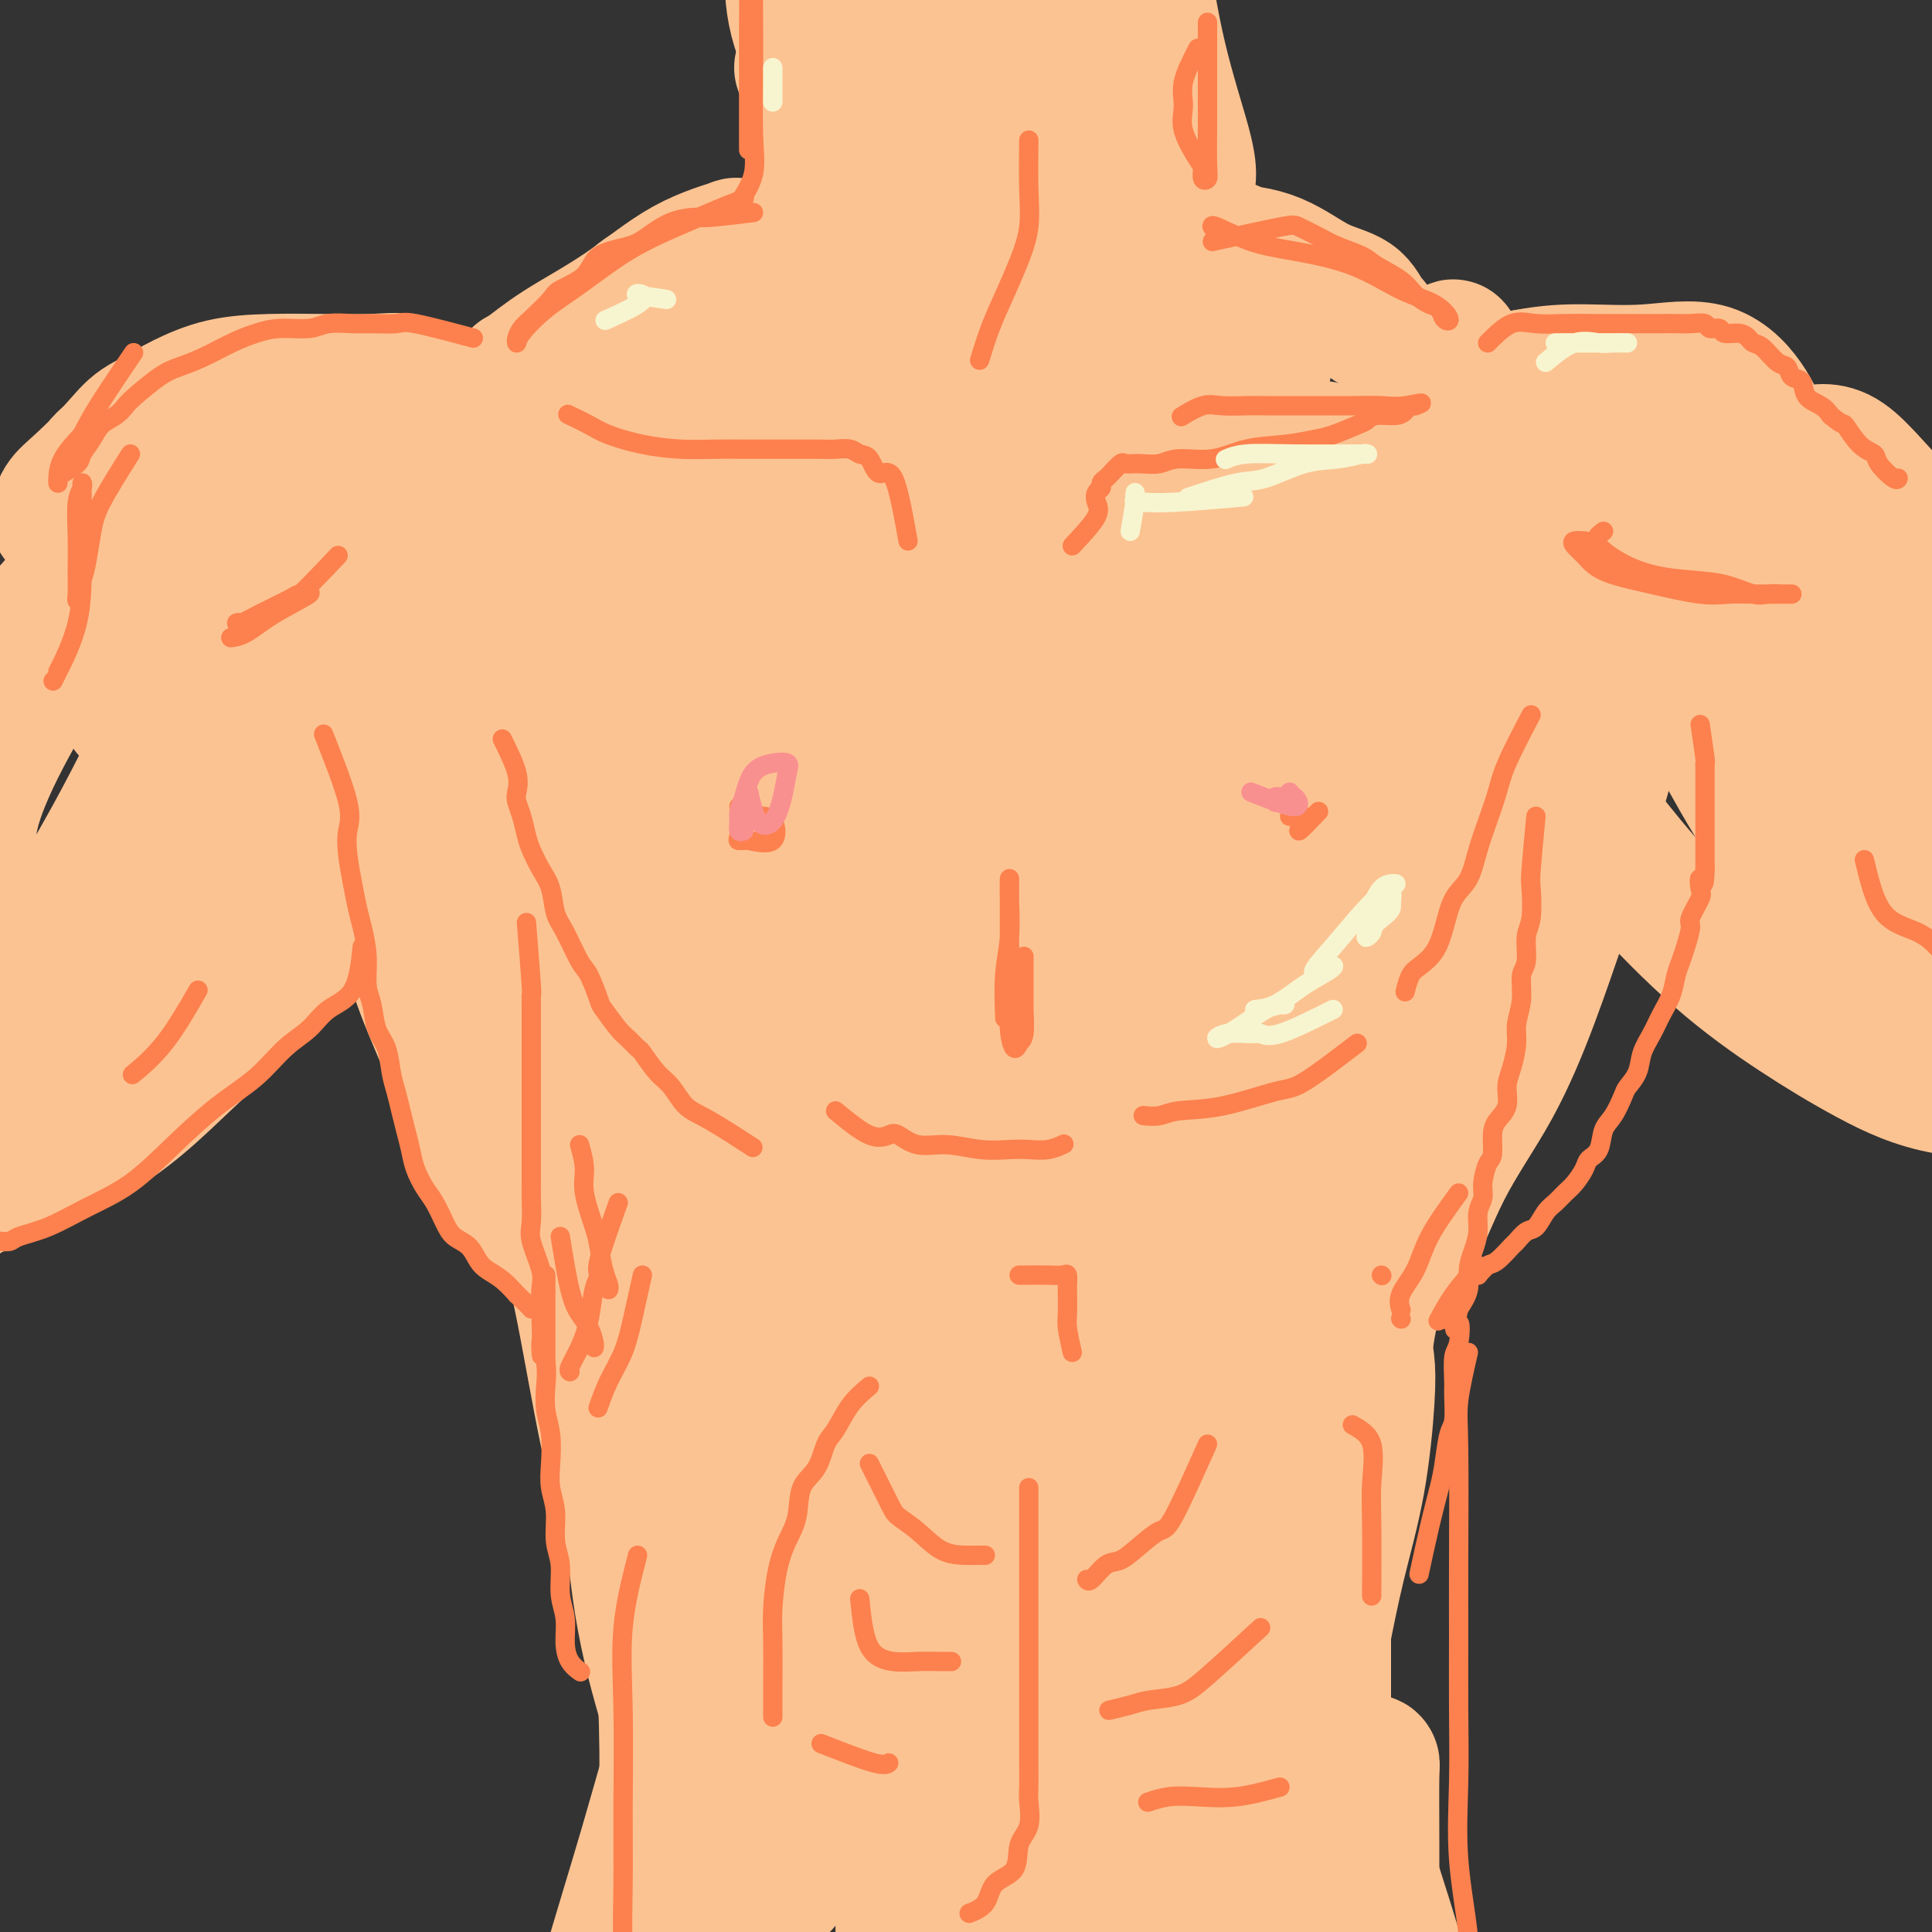 <svg viewBox='0 0 400 400' version='1.1' xmlns='http://www.w3.org/2000/svg' xmlns:xlink='http://www.w3.org/1999/xlink'><rect x="0" y="0" width="400" height="400" fill="#333333" stroke="none"/><g fill='none' stroke='#FCC392' stroke-width='28' stroke-linecap='round' stroke-linejoin='round'><path d='M182,22c-1.721,4.159 -3.442,8.319 -4,11c-0.558,2.681 0.047,3.884 0,6c-0.047,2.116 -0.744,5.145 -1,8c-0.256,2.855 -0.069,5.534 0,8c0.069,2.466 0.022,4.717 0,6c-0.022,1.283 -0.017,1.597 0,2c0.017,0.403 0.046,0.895 0,-1c-0.046,-1.895 -0.167,-6.178 0,-11c0.167,-4.822 0.621,-10.184 1,-15c0.379,-4.816 0.684,-9.086 1,-13c0.316,-3.914 0.645,-7.470 1,-10c0.355,-2.530 0.736,-4.033 1,-5c0.264,-0.967 0.410,-1.399 1,-2c0.590,-0.601 1.622,-1.370 2,0c0.378,1.370 0.101,4.879 0,9c-0.101,4.121 -0.027,8.853 0,14c0.027,5.147 0.006,10.707 0,15c-0.006,4.293 0.003,7.319 0,10c-0.003,2.681 -0.017,5.018 0,6c0.017,0.982 0.067,0.608 0,-1c-0.067,-1.608 -0.250,-4.450 0,-10c0.250,-5.550 0.931,-13.807 2,-21c1.069,-7.193 2.524,-13.322 4,-18c1.476,-4.678 2.973,-7.903 4,-9c1.027,-1.097 1.584,-0.065 2,0c0.416,0.065 0.690,-0.839 1,1c0.310,1.839 0.655,6.419 1,11'/><path d='M198,13c0.034,4.079 -0.381,8.776 0,14c0.381,5.224 1.558,10.974 2,15c0.442,4.026 0.148,6.330 0,8c-0.148,1.670 -0.151,2.708 0,2c0.151,-0.708 0.457,-3.163 1,-7c0.543,-3.837 1.322,-9.056 3,-15c1.678,-5.944 4.253,-12.613 6,-18c1.747,-5.387 2.664,-9.492 4,-12c1.336,-2.508 3.090,-3.420 4,-4c0.910,-0.580 0.976,-0.830 1,0c0.024,0.830 0.005,2.738 0,7c-0.005,4.262 0.002,10.879 0,17c-0.002,6.121 -0.013,11.748 0,17c0.013,5.252 0.052,10.130 0,13c-0.052,2.870 -0.193,3.731 0,4c0.193,0.269 0.721,-0.055 1,-2c0.279,-1.945 0.310,-5.513 1,-10c0.690,-4.487 2.041,-9.893 3,-14c0.959,-4.107 1.527,-6.913 2,-9c0.473,-2.087 0.849,-3.453 1,-4c0.151,-0.547 0.075,-0.273 0,0'/><path d='M166,14c1.268,3.667 2.536,7.335 3,11c0.464,3.665 0.124,7.328 0,11c-0.124,3.672 -0.034,7.352 0,11c0.034,3.648 0.010,7.265 0,10c-0.010,2.735 -0.005,4.588 0,5c0.005,0.412 0.011,-0.618 0,-4c-0.011,-3.382 -0.039,-9.116 0,-15c0.039,-5.884 0.144,-11.919 1,-17c0.856,-5.081 2.464,-9.208 4,-12c1.536,-2.792 2.999,-4.247 5,-5c2.001,-0.753 4.539,-0.802 6,-1c1.461,-0.198 1.846,-0.544 3,1c1.154,1.544 3.079,4.978 4,9c0.921,4.022 0.839,8.633 1,13c0.161,4.367 0.565,8.489 1,12c0.435,3.511 0.901,6.411 1,8c0.099,1.589 -0.170,1.869 0,2c0.170,0.131 0.779,0.115 2,0c1.221,-0.115 3.056,-0.329 5,-3c1.944,-2.671 3.998,-7.799 6,-13c2.002,-5.201 3.952,-10.476 6,-15c2.048,-4.524 4.195,-8.298 6,-11c1.805,-2.702 3.268,-4.332 4,-5c0.732,-0.668 0.731,-0.373 1,0c0.269,0.373 0.807,0.824 1,3c0.193,2.176 0.041,6.078 0,10c-0.041,3.922 0.027,7.864 0,12c-0.027,4.136 -0.151,8.468 0,11c0.151,2.532 0.575,3.266 1,4'/><path d='M227,46c0.610,6.169 0.637,1.593 1,0c0.363,-1.593 1.064,-0.203 2,-2c0.936,-1.797 2.106,-6.781 3,-10c0.894,-3.219 1.510,-4.674 2,-6c0.490,-1.326 0.854,-2.522 1,-3c0.146,-0.478 0.073,-0.239 0,0'/><path d='M154,63c-2.120,-1.863 -4.240,-3.725 -7,-3c-2.760,0.725 -6.159,4.038 -10,6c-3.841,1.962 -8.124,2.572 -11,4c-2.876,1.428 -4.347,3.674 -6,5c-1.653,1.326 -3.490,1.732 -4,2c-0.510,0.268 0.305,0.398 2,-1c1.695,-1.398 4.269,-4.324 7,-7c2.731,-2.676 5.618,-5.101 9,-7c3.382,-1.899 7.258,-3.270 10,-5c2.742,-1.730 4.350,-3.819 6,-5c1.650,-1.181 3.344,-1.455 2,-1c-1.344,0.455 -5.725,1.639 -10,4c-4.275,2.361 -8.444,5.898 -13,9c-4.556,3.102 -9.501,5.767 -13,8c-3.499,2.233 -5.554,4.033 -7,5c-1.446,0.967 -2.283,1.099 -1,1c1.283,-0.099 4.686,-0.430 8,-2c3.314,-1.570 6.538,-4.380 10,-7c3.462,-2.620 7.163,-5.052 10,-7c2.837,-1.948 4.811,-3.414 6,-4c1.189,-0.586 1.595,-0.293 2,0'/><path d='M144,58c4.131,-2.893 -3.042,-0.625 -7,1c-3.958,1.625 -4.702,2.607 -5,3c-0.298,0.393 -0.149,0.196 0,0'/><path d='M232,51c0.719,0.447 1.438,0.894 5,1c3.562,0.106 9.965,-0.130 15,0c5.035,0.130 8.700,0.625 12,2c3.300,1.375 6.235,3.628 9,5c2.765,1.372 5.361,1.861 7,3c1.639,1.139 2.320,2.928 3,4c0.680,1.072 1.357,1.427 1,1c-0.357,-0.427 -1.750,-1.636 -4,-3c-2.250,-1.364 -5.356,-2.884 -8,-4c-2.644,-1.116 -4.824,-1.829 -8,-3c-3.176,-1.171 -7.348,-2.800 -10,-4c-2.652,-1.200 -3.784,-1.972 -6,-3c-2.216,-1.028 -5.515,-2.313 -7,-3c-1.485,-0.687 -1.156,-0.777 -1,-1c0.156,-0.223 0.138,-0.581 1,0c0.862,0.581 2.604,2.100 5,3c2.396,0.900 5.446,1.179 8,2c2.554,0.821 4.611,2.183 8,4c3.389,1.817 8.111,4.091 10,5c1.889,0.909 0.944,0.455 0,0'/><path d='M68,86c-2.180,-1.284 -4.359,-2.567 -7,-3c-2.641,-0.433 -5.743,-0.015 -9,0c-3.257,0.015 -6.670,-0.373 -10,0c-3.330,0.373 -6.577,1.507 -9,3c-2.423,1.493 -4.023,3.345 -6,5c-1.977,1.655 -4.332,3.114 -6,5c-1.668,1.886 -2.648,4.199 -4,6c-1.352,1.801 -3.075,3.091 -4,4c-0.925,0.909 -1.051,1.436 -1,1c0.051,-0.436 0.280,-1.836 1,-3c0.720,-1.164 1.933,-2.091 4,-4c2.067,-1.909 4.990,-4.798 7,-7c2.010,-2.202 3.106,-3.716 5,-5c1.894,-1.284 4.585,-2.338 7,-3c2.415,-0.662 4.555,-0.933 7,-1c2.445,-0.067 5.197,0.070 7,0c1.803,-0.070 2.659,-0.348 4,0c1.341,0.348 3.169,1.322 5,2c1.831,0.678 3.665,1.060 5,2c1.335,0.940 2.172,2.437 3,3c0.828,0.563 1.646,0.190 3,0c1.354,-0.190 3.244,-0.197 2,0c-1.244,0.197 -5.622,0.599 -10,1'/><path d='M62,92c-3.307,0.542 -7.576,1.396 -12,2c-4.424,0.604 -9.003,0.959 -13,2c-3.997,1.041 -7.411,2.767 -10,4c-2.589,1.233 -4.352,1.973 -6,3c-1.648,1.027 -3.181,2.343 -4,3c-0.819,0.657 -0.923,0.657 -1,1c-0.077,0.343 -0.125,1.029 0,1c0.125,-0.029 0.425,-0.773 1,-2c0.575,-1.227 1.427,-2.938 3,-5c1.573,-2.062 3.869,-4.476 6,-7c2.131,-2.524 4.099,-5.160 6,-7c1.901,-1.840 3.735,-2.885 6,-4c2.265,-1.115 4.962,-2.301 8,-3c3.038,-0.699 6.417,-0.912 10,-1c3.583,-0.088 7.368,-0.050 11,0c3.632,0.050 7.110,0.112 10,0c2.890,-0.112 5.191,-0.397 7,0c1.809,0.397 3.124,1.478 4,3c0.876,1.522 1.313,3.487 2,5c0.687,1.513 1.625,2.575 2,3c0.375,0.425 0.188,0.212 0,0'/><path d='M310,87c2.140,-1.917 4.280,-3.833 6,-5c1.720,-1.167 3.020,-1.584 4,-2c0.980,-0.416 1.638,-0.832 3,-1c1.362,-0.168 3.427,-0.090 5,0c1.573,0.090 2.656,0.190 5,0c2.344,-0.190 5.951,-0.671 9,0c3.049,0.671 5.541,2.492 8,4c2.459,1.508 4.886,2.702 7,4c2.114,1.298 3.914,2.699 5,4c1.086,1.301 1.457,2.500 2,3c0.543,0.500 1.257,0.300 2,1c0.743,0.700 1.515,2.301 2,3c0.485,0.699 0.682,0.497 1,0c0.318,-0.497 0.758,-1.290 0,-2c-0.758,-0.710 -2.715,-1.339 -5,-3c-2.285,-1.661 -4.898,-4.354 -8,-6c-3.102,-1.646 -6.691,-2.245 -11,-3c-4.309,-0.755 -9.336,-1.668 -14,-2c-4.664,-0.332 -8.963,-0.085 -13,0c-4.037,0.085 -7.810,0.009 -11,0c-3.190,-0.009 -5.795,0.049 -7,0c-1.205,-0.049 -1.008,-0.207 -1,0c0.008,0.207 -0.173,0.777 0,1c0.173,0.223 0.700,0.098 2,0c1.300,-0.098 3.371,-0.171 6,-1c2.629,-0.829 5.814,-2.415 9,-4'/><path d='M316,78c4.583,-0.870 8.042,-1.045 12,-1c3.958,0.045 8.416,0.309 13,0c4.584,-0.309 9.296,-1.190 13,0c3.704,1.190 6.401,4.451 8,7c1.599,2.549 2.098,4.386 3,6c0.902,1.614 2.205,3.006 3,4c0.795,0.994 1.082,1.592 0,2c-1.082,0.408 -3.531,0.627 -6,0c-2.469,-0.627 -4.957,-2.102 -8,-4c-3.043,-1.898 -6.641,-4.221 -10,-6c-3.359,-1.779 -6.478,-3.013 -10,-4c-3.522,-0.987 -7.448,-1.727 -11,-2c-3.552,-0.273 -6.729,-0.078 -8,0c-1.271,0.078 -0.635,0.039 0,0'/><path d='M91,142c0.822,5.622 1.644,11.244 2,14c0.356,2.756 0.244,2.647 0,3c-0.244,0.353 -0.622,1.169 0,3c0.622,1.831 2.243,4.676 3,8c0.757,3.324 0.650,7.128 2,11c1.350,3.872 4.155,7.814 6,12c1.845,4.186 2.728,8.617 4,12c1.272,3.383 2.933,5.719 4,7c1.067,1.281 1.541,1.508 2,1c0.459,-0.508 0.905,-1.752 0,-4c-0.905,-2.248 -3.159,-5.501 -5,-10c-1.841,-4.499 -3.268,-10.243 -5,-16c-1.732,-5.757 -3.770,-11.525 -6,-17c-2.230,-5.475 -4.654,-10.657 -6,-15c-1.346,-4.343 -1.615,-7.847 -2,-12c-0.385,-4.153 -0.888,-8.954 -1,-14c-0.112,-5.046 0.165,-10.337 0,-16c-0.165,-5.663 -0.774,-11.699 -1,-16c-0.226,-4.301 -0.071,-6.868 0,-7c0.071,-0.132 0.057,2.170 0,6c-0.057,3.830 -0.159,9.189 0,14c0.159,4.811 0.577,9.075 1,15c0.423,5.925 0.850,13.512 2,21c1.150,7.488 3.024,14.877 5,22c1.976,7.123 4.056,13.982 6,20c1.944,6.018 3.754,11.197 6,16c2.246,4.803 4.927,9.229 7,12c2.073,2.771 3.536,3.885 5,5'/><path d='M120,217c2.497,2.842 2.739,1.446 3,1c0.261,-0.446 0.541,0.056 1,0c0.459,-0.056 1.096,-0.671 0,-5c-1.096,-4.329 -3.926,-12.372 -7,-21c-3.074,-8.628 -6.393,-17.841 -9,-28c-2.607,-10.159 -4.501,-21.263 -6,-31c-1.499,-9.737 -2.601,-18.105 -3,-25c-0.399,-6.895 -0.093,-12.317 0,-15c0.093,-2.683 -0.025,-2.628 0,-3c0.025,-0.372 0.194,-1.170 1,1c0.806,2.170 2.248,7.307 4,15c1.752,7.693 3.812,17.940 6,29c2.188,11.060 4.504,22.931 8,34c3.496,11.069 8.174,21.335 11,29c2.826,7.665 3.802,12.730 5,15c1.198,2.270 2.619,1.745 3,2c0.381,0.255 -0.276,1.288 0,-2c0.276,-3.288 1.486,-10.899 0,-22c-1.486,-11.101 -5.667,-25.693 -9,-41c-3.333,-15.307 -5.818,-31.329 -7,-43c-1.182,-11.671 -1.061,-18.991 -1,-23c0.061,-4.009 0.063,-4.705 0,-4c-0.063,0.705 -0.189,2.813 0,8c0.189,5.187 0.695,13.454 2,24c1.305,10.546 3.411,23.373 6,35c2.589,11.627 5.661,22.055 8,31c2.339,8.945 3.947,16.408 6,20c2.053,3.592 4.553,3.313 6,4c1.447,0.687 1.842,2.339 2,-1c0.158,-3.339 0.079,-11.670 0,-20'/><path d='M150,181c-0.248,-10.866 -1.870,-27.530 -3,-45c-1.130,-17.470 -1.770,-35.747 -2,-48c-0.230,-12.253 -0.051,-18.482 0,-21c0.051,-2.518 -0.027,-1.324 0,-1c0.027,0.324 0.159,-0.222 0,5c-0.159,5.222 -0.610,16.213 0,30c0.610,13.787 2.282,30.370 5,46c2.718,15.630 6.484,30.307 10,41c3.516,10.693 6.783,17.400 9,21c2.217,3.600 3.383,4.092 4,5c0.617,0.908 0.685,2.233 1,-2c0.315,-4.233 0.877,-14.024 0,-28c-0.877,-13.976 -3.191,-32.137 -4,-50c-0.809,-17.863 -0.111,-35.430 0,-47c0.111,-11.570 -0.365,-17.145 0,-21c0.365,-3.855 1.572,-5.989 2,-5c0.428,0.989 0.078,5.101 0,13c-0.078,7.899 0.115,19.584 0,32c-0.115,12.416 -0.539,25.564 -1,38c-0.461,12.436 -0.959,24.162 0,32c0.959,7.838 3.375,11.788 5,14c1.625,2.212 2.460,2.687 4,1c1.540,-1.687 3.786,-5.535 5,-14c1.214,-8.465 1.396,-21.548 2,-37c0.604,-15.452 1.629,-33.274 3,-49c1.371,-15.726 3.088,-29.358 5,-37c1.912,-7.642 4.018,-9.296 5,-10c0.982,-0.704 0.841,-0.459 1,0c0.159,0.459 0.617,1.131 0,7c-0.617,5.869 -2.308,16.934 -4,28'/><path d='M197,79c-1.090,12.752 -2.314,27.133 -3,41c-0.686,13.867 -0.834,27.222 -1,37c-0.166,9.778 -0.348,15.980 0,19c0.348,3.020 1.228,2.857 3,2c1.772,-0.857 4.437,-2.408 6,-8c1.563,-5.592 2.024,-15.225 3,-29c0.976,-13.775 2.465,-31.691 4,-47c1.535,-15.309 3.114,-28.011 5,-36c1.886,-7.989 4.079,-11.264 5,-12c0.921,-0.736 0.571,1.068 0,6c-0.571,4.932 -1.364,12.992 -3,24c-1.636,11.008 -4.114,24.965 -5,40c-0.886,15.035 -0.180,31.147 0,44c0.180,12.853 -0.168,22.448 0,28c0.168,5.552 0.851,7.060 2,8c1.149,0.940 2.764,1.310 5,-2c2.236,-3.310 5.094,-10.302 7,-22c1.906,-11.698 2.861,-28.104 4,-46c1.139,-17.896 2.461,-37.282 4,-51c1.539,-13.718 3.296,-21.767 5,-25c1.704,-3.233 3.357,-1.650 4,-1c0.643,0.650 0.278,0.367 0,3c-0.278,2.633 -0.467,8.182 -2,18c-1.533,9.818 -4.409,23.905 -7,38c-2.591,14.095 -4.895,28.198 -6,41c-1.105,12.802 -1.009,24.303 -1,31c0.009,6.697 -0.070,8.589 0,10c0.070,1.411 0.288,2.341 2,0c1.712,-2.341 4.918,-7.955 8,-17c3.082,-9.045 6.041,-21.523 9,-34'/><path d='M245,139c2.843,-13.149 5.451,-29.021 8,-43c2.549,-13.979 5.038,-26.064 7,-32c1.962,-5.936 3.396,-5.723 4,-6c0.604,-0.277 0.377,-1.044 0,2c-0.377,3.044 -0.904,9.900 -3,19c-2.096,9.100 -5.760,20.445 -8,32c-2.240,11.555 -3.057,23.320 -4,34c-0.943,10.680 -2.014,20.276 -3,27c-0.986,6.724 -1.889,10.576 -1,11c0.889,0.424 3.570,-2.578 6,-8c2.430,-5.422 4.608,-13.262 7,-23c2.392,-9.738 4.999,-21.374 7,-31c2.001,-9.626 3.398,-17.243 5,-22c1.602,-4.757 3.411,-6.654 4,-6c0.589,0.654 -0.041,3.859 0,8c0.041,4.141 0.755,9.218 0,15c-0.755,5.782 -2.978,12.269 -4,18c-1.022,5.731 -0.842,10.708 -1,13c-0.158,2.292 -0.652,1.901 0,1c0.652,-0.901 2.452,-2.311 5,-9c2.548,-6.689 5.845,-18.658 9,-29c3.155,-10.342 6.167,-19.057 9,-25c2.833,-5.943 5.488,-9.113 7,-11c1.512,-1.887 1.880,-2.489 2,-2c0.120,0.489 -0.009,2.069 0,4c0.009,1.931 0.156,4.212 0,8c-0.156,3.788 -0.616,9.082 -2,16c-1.384,6.918 -3.692,15.459 -6,24'/><path d='M293,124c-1.882,13.447 -2.588,21.063 -5,31c-2.412,9.937 -6.530,22.193 -10,33c-3.470,10.807 -6.292,20.166 -9,29c-2.708,8.834 -5.300,17.145 -8,24c-2.700,6.855 -5.506,12.255 -7,15c-1.494,2.745 -1.676,2.834 -2,2c-0.324,-0.834 -0.789,-2.590 0,-9c0.789,-6.410 2.831,-17.472 6,-28c3.169,-10.528 7.466,-20.521 12,-30c4.534,-9.479 9.305,-18.446 14,-27c4.695,-8.554 9.315,-16.697 13,-24c3.685,-7.303 6.434,-13.767 8,-19c1.566,-5.233 1.948,-9.234 2,-10c0.052,-0.766 -0.225,1.702 -2,7c-1.775,5.298 -5.048,13.425 -8,23c-2.952,9.575 -5.582,20.598 -9,32c-3.418,11.402 -7.623,23.184 -11,34c-3.377,10.816 -5.927,20.665 -8,28c-2.073,7.335 -3.668,12.157 -5,15c-1.332,2.843 -2.401,3.707 -3,3c-0.599,-0.707 -0.730,-2.984 0,-11c0.730,-8.016 2.320,-21.771 5,-35c2.680,-13.229 6.451,-25.932 11,-37c4.549,-11.068 9.878,-20.499 14,-30c4.122,-9.501 7.038,-19.071 10,-27c2.962,-7.929 5.969,-14.218 8,-19c2.031,-4.782 3.085,-8.057 3,-6c-0.085,2.057 -1.310,9.445 -4,19c-2.690,9.555 -6.845,21.278 -11,33'/><path d='M297,140c-4.518,14.543 -8.314,24.902 -13,36c-4.686,11.098 -10.262,22.936 -15,32c-4.738,9.064 -8.640,15.354 -12,19c-3.360,3.646 -6.179,4.646 -8,6c-1.821,1.354 -2.643,3.060 -3,0c-0.357,-3.060 -0.250,-10.888 0,-23c0.250,-12.112 0.644,-28.508 2,-43c1.356,-14.492 3.675,-27.080 6,-34c2.325,-6.920 4.657,-8.171 6,-9c1.343,-0.829 1.698,-1.235 2,0c0.302,1.235 0.552,4.110 0,10c-0.552,5.890 -1.906,14.795 -4,25c-2.094,10.205 -4.930,21.711 -8,32c-3.070,10.289 -6.376,19.360 -10,28c-3.624,8.640 -7.568,16.849 -10,21c-2.432,4.151 -3.352,4.246 -4,5c-0.648,0.754 -1.023,2.169 -2,-3c-0.977,-5.169 -2.555,-16.923 -4,-32c-1.445,-15.077 -2.756,-33.478 -4,-48c-1.244,-14.522 -2.420,-25.164 -3,-30c-0.580,-4.836 -0.564,-3.866 -1,-4c-0.436,-0.134 -1.324,-1.373 -3,1c-1.676,2.373 -4.141,8.359 -7,15c-2.859,6.641 -6.111,13.937 -9,21c-2.889,7.063 -5.415,13.893 -8,21c-2.585,7.107 -5.229,14.493 -8,20c-2.771,5.507 -5.669,9.137 -7,11c-1.331,1.863 -1.095,1.961 -1,2c0.095,0.039 0.047,0.020 0,0'/><path d='M60,112c-0.514,4.168 -1.029,8.336 -1,12c0.029,3.664 0.600,6.824 2,11c1.400,4.176 3.627,9.367 6,15c2.373,5.633 4.890,11.709 8,19c3.110,7.291 6.813,15.797 11,24c4.187,8.203 8.857,16.103 14,24c5.143,7.897 10.757,15.792 15,22c4.243,6.208 7.114,10.729 10,14c2.886,3.271 5.785,5.291 7,6c1.215,0.709 0.744,0.107 1,0c0.256,-0.107 1.239,0.279 0,-3c-1.239,-3.279 -4.699,-10.225 -9,-18c-4.301,-7.775 -9.443,-16.379 -14,-25c-4.557,-8.621 -8.528,-17.259 -12,-25c-3.472,-7.741 -6.444,-14.585 -9,-21c-2.556,-6.415 -4.695,-12.401 -7,-19c-2.305,-6.599 -4.777,-13.811 -7,-21c-2.223,-7.189 -4.198,-14.355 -6,-21c-1.802,-6.645 -3.433,-12.769 -4,-16c-0.567,-3.231 -0.072,-3.570 0,-4c0.072,-0.430 -0.281,-0.950 0,1c0.281,1.950 1.195,6.369 2,12c0.805,5.631 1.499,12.474 3,21c1.501,8.526 3.809,18.735 7,30c3.191,11.265 7.267,23.588 12,36c4.733,12.412 10.124,24.915 15,36c4.876,11.085 9.236,20.754 14,29c4.764,8.246 9.933,15.070 14,20c4.067,4.930 7.034,7.965 10,11'/><path d='M142,282c5.316,6.126 6.606,5.941 8,6c1.394,0.059 2.892,0.362 4,0c1.108,-0.362 1.826,-1.389 0,-6c-1.826,-4.611 -6.197,-12.807 -12,-24c-5.803,-11.193 -13.037,-25.383 -20,-41c-6.963,-15.617 -13.653,-32.662 -17,-43c-3.347,-10.338 -3.350,-13.970 -3,-15c0.350,-1.030 1.053,0.541 3,6c1.947,5.459 5.140,14.807 10,27c4.860,12.193 11.389,27.233 18,40c6.611,12.767 13.304,23.263 19,30c5.696,6.737 10.393,9.714 14,11c3.607,1.286 6.122,0.879 8,1c1.878,0.121 3.120,0.770 4,-3c0.880,-3.770 1.399,-11.960 0,-23c-1.399,-11.040 -4.715,-24.932 -9,-42c-4.285,-17.068 -9.539,-37.313 -12,-50c-2.461,-12.687 -2.130,-17.818 -2,-20c0.130,-2.182 0.060,-1.416 1,1c0.940,2.416 2.889,6.483 4,13c1.111,6.517 1.383,15.485 3,25c1.617,9.515 4.577,19.576 7,29c2.423,9.424 4.308,18.211 6,25c1.692,6.789 3.192,11.578 5,14c1.808,2.422 3.924,2.475 5,3c1.076,0.525 1.113,1.522 2,0c0.887,-1.522 2.623,-5.564 4,-11c1.377,-5.436 2.393,-12.268 3,-22c0.607,-9.732 0.803,-22.366 1,-35'/><path d='M196,178c0.622,-14.208 0.178,-21.229 0,-25c-0.178,-3.771 -0.089,-4.294 0,-4c0.089,0.294 0.179,1.404 0,6c-0.179,4.596 -0.625,12.677 -2,22c-1.375,9.323 -3.679,19.886 -5,30c-1.321,10.114 -1.660,19.777 -2,28c-0.340,8.223 -0.681,15.005 -1,20c-0.319,4.995 -0.616,8.203 0,7c0.616,-1.203 2.143,-6.819 4,-14c1.857,-7.181 4.042,-15.929 6,-25c1.958,-9.071 3.687,-18.464 5,-27c1.313,-8.536 2.208,-16.214 4,-21c1.792,-4.786 4.480,-6.680 6,-8c1.520,-1.320 1.871,-2.066 2,0c0.129,2.066 0.036,6.944 0,15c-0.036,8.056 -0.014,19.291 0,30c0.014,10.709 0.020,20.894 0,31c-0.020,10.106 -0.066,20.134 0,27c0.066,6.866 0.244,10.572 1,13c0.756,2.428 2.091,3.580 4,3c1.909,-0.580 4.393,-2.892 7,-8c2.607,-5.108 5.337,-13.012 8,-24c2.663,-10.988 5.261,-25.060 7,-38c1.739,-12.940 2.621,-24.747 4,-31c1.379,-6.253 3.256,-6.950 4,-7c0.744,-0.050 0.354,0.547 0,4c-0.354,3.453 -0.672,9.760 -2,16c-1.328,6.240 -3.665,12.411 -6,19c-2.335,6.589 -4.667,13.597 -6,18c-1.333,4.403 -1.666,6.202 -2,8'/><path d='M232,243c-2.333,7.500 -1.167,3.750 0,0'/><path d='M333,86c0.014,4.591 0.029,9.181 0,12c-0.029,2.819 -0.101,3.866 0,5c0.101,1.134 0.377,2.355 0,6c-0.377,3.645 -1.406,9.715 -3,16c-1.594,6.285 -3.754,12.784 -6,20c-2.246,7.216 -4.578,15.147 -7,23c-2.422,7.853 -4.934,15.626 -8,24c-3.066,8.374 -6.686,17.347 -10,26c-3.314,8.653 -6.320,16.986 -10,25c-3.680,8.014 -8.032,15.708 -12,22c-3.968,6.292 -7.553,11.183 -11,14c-3.447,2.817 -6.758,3.559 -9,4c-2.242,0.441 -3.415,0.582 -4,0c-0.585,-0.582 -0.581,-1.887 0,-4c0.581,-2.113 1.739,-5.036 4,-9c2.261,-3.964 5.626,-8.971 9,-15c3.374,-6.029 6.756,-13.082 11,-20c4.244,-6.918 9.350,-13.701 14,-21c4.650,-7.299 8.845,-15.114 13,-23c4.155,-7.886 8.272,-15.843 12,-24c3.728,-8.157 7.068,-16.513 10,-25c2.932,-8.487 5.458,-17.104 8,-25c2.542,-7.896 5.101,-15.070 6,-19c0.899,-3.930 0.137,-4.616 0,-5c-0.137,-0.384 0.352,-0.466 0,2c-0.352,2.466 -1.545,7.478 -4,14c-2.455,6.522 -6.174,14.552 -10,24c-3.826,9.448 -7.761,20.313 -12,31c-4.239,10.687 -8.783,21.196 -14,32c-5.217,10.804 -11.109,21.902 -17,33'/><path d='M283,229c-7.847,15.214 -11.964,20.750 -17,28c-5.036,7.250 -10.992,16.214 -16,21c-5.008,4.786 -9.068,5.393 -12,6c-2.932,0.607 -4.735,1.213 -6,-1c-1.265,-2.213 -1.991,-7.244 -3,-16c-1.009,-8.756 -2.300,-21.236 -3,-34c-0.700,-12.764 -0.809,-25.812 -1,-37c-0.191,-11.188 -0.463,-20.517 -1,-26c-0.537,-5.483 -1.339,-7.122 -2,-8c-0.661,-0.878 -1.180,-0.997 -3,0c-1.820,0.997 -4.940,3.108 -8,7c-3.060,3.892 -6.058,9.563 -9,17c-2.942,7.437 -5.826,16.638 -8,26c-2.174,9.362 -3.637,18.884 -5,28c-1.363,9.116 -2.625,17.828 -4,23c-1.375,5.172 -2.862,6.806 -4,8c-1.138,1.194 -1.927,1.949 -3,0c-1.073,-1.949 -2.431,-6.601 -4,-14c-1.569,-7.399 -3.349,-17.545 -5,-28c-1.651,-10.455 -3.175,-21.218 -4,-28c-0.825,-6.782 -0.953,-9.582 -1,-11c-0.047,-1.418 -0.013,-1.456 0,-1c0.013,0.456 0.003,1.404 0,4c-0.003,2.596 -0.001,6.840 0,12c0.001,5.160 0.000,11.236 0,17c-0.000,5.764 -0.000,11.215 0,17c0.000,5.785 0.000,11.904 0,16c-0.000,4.096 -0.000,6.170 0,7c0.000,0.830 0.000,0.415 0,0'/><path d='M98,200c1.259,1.248 2.518,2.495 4,5c1.482,2.505 3.187,6.267 5,12c1.813,5.733 3.735,13.436 6,22c2.265,8.564 4.874,17.990 7,28c2.126,10.010 3.770,20.603 6,31c2.230,10.397 5.047,20.596 7,29c1.953,8.404 3.043,15.013 4,20c0.957,4.987 1.780,8.352 2,10c0.220,1.648 -0.162,1.580 0,2c0.162,0.420 0.867,1.326 0,-2c-0.867,-3.326 -3.306,-10.886 -5,-19c-1.694,-8.114 -2.643,-16.781 -3,-25c-0.357,-8.219 -0.123,-15.991 0,-23c0.123,-7.009 0.134,-13.256 0,-20c-0.134,-6.744 -0.415,-13.985 0,-19c0.415,-5.015 1.525,-7.804 2,-9c0.475,-1.196 0.316,-0.799 1,0c0.684,0.799 2.210,2.001 3,6c0.790,3.999 0.845,10.796 1,20c0.155,9.204 0.410,20.815 1,32c0.590,11.185 1.514,21.945 2,32c0.486,10.055 0.532,19.406 1,25c0.468,5.594 1.357,7.431 2,9c0.643,1.569 1.041,2.869 2,0c0.959,-2.869 2.478,-9.907 4,-21c1.522,-11.093 3.047,-26.241 5,-41c1.953,-14.759 4.333,-29.127 7,-40c2.667,-10.873 5.619,-18.249 8,-22c2.381,-3.751 4.190,-3.875 6,-4'/><path d='M176,238c1.380,-0.910 1.830,-1.185 2,1c0.170,2.185 0.061,6.830 0,14c-0.061,7.170 -0.073,16.865 0,29c0.073,12.135 0.230,26.711 0,39c-0.230,12.289 -0.847,22.292 -1,30c-0.153,7.708 0.158,13.121 0,12c-0.158,-1.121 -0.785,-8.775 0,-19c0.785,-10.225 2.981,-23.022 5,-36c2.019,-12.978 3.862,-26.139 6,-37c2.138,-10.861 4.573,-19.422 7,-24c2.427,-4.578 4.847,-5.171 6,-6c1.153,-0.829 1.041,-1.892 1,0c-0.041,1.892 -0.010,6.741 0,15c0.010,8.259 0.001,19.930 0,32c-0.001,12.070 0.007,24.541 0,36c-0.007,11.459 -0.027,21.907 0,28c0.027,6.093 0.102,7.830 0,9c-0.102,1.170 -0.379,1.774 0,-4c0.379,-5.774 1.415,-17.924 3,-32c1.585,-14.076 3.721,-30.076 6,-44c2.279,-13.924 4.702,-25.771 7,-33c2.298,-7.229 4.471,-9.842 6,-11c1.529,-1.158 2.414,-0.863 3,0c0.586,0.863 0.875,2.293 1,8c0.125,5.707 0.088,15.692 0,28c-0.088,12.308 -0.225,26.939 0,40c0.225,13.061 0.813,24.552 1,33c0.187,8.448 -0.027,13.851 0,17c0.027,3.149 0.293,4.042 1,0c0.707,-4.042 1.853,-13.021 3,-22'/><path d='M233,341c1.270,-10.130 2.445,-24.456 4,-39c1.555,-14.544 3.489,-29.307 6,-40c2.511,-10.693 5.600,-17.317 8,-20c2.400,-2.683 4.111,-1.424 5,-1c0.889,0.424 0.957,0.012 1,4c0.043,3.988 0.062,12.376 0,23c-0.062,10.624 -0.204,23.483 -1,36c-0.796,12.517 -2.246,24.692 -3,35c-0.754,10.308 -0.814,18.750 -1,23c-0.186,4.250 -0.499,4.310 -1,4c-0.501,-0.310 -1.189,-0.990 0,-7c1.189,-6.010 4.254,-17.351 7,-29c2.746,-11.649 5.171,-23.605 8,-35c2.829,-11.395 6.060,-22.229 9,-29c2.940,-6.771 5.589,-9.479 7,-11c1.411,-1.521 1.584,-1.855 2,-1c0.416,0.855 1.075,2.897 0,7c-1.075,4.103 -3.884,10.266 -6,18c-2.116,7.734 -3.537,17.041 -5,25c-1.463,7.959 -2.966,14.572 -4,20c-1.034,5.428 -1.597,9.672 -1,9c0.597,-0.672 2.356,-6.259 4,-13c1.644,-6.741 3.173,-14.635 5,-22c1.827,-7.365 3.953,-14.201 5,-20c1.047,-5.799 1.015,-10.559 1,-12c-0.015,-1.441 -0.014,0.439 0,2c0.014,1.561 0.042,2.805 -1,8c-1.042,5.195 -3.155,14.341 -4,18c-0.845,3.659 -0.423,1.829 0,0'/><path d='M163,192c0.821,9.226 1.642,18.452 2,25c0.358,6.548 0.254,10.419 0,14c-0.254,3.581 -0.656,6.872 0,14c0.656,7.128 2.372,18.094 3,26c0.628,7.906 0.168,12.753 0,15c-0.168,2.247 -0.046,1.893 0,2c0.046,0.107 0.015,0.673 0,-4c-0.015,-4.673 -0.015,-14.586 0,-25c0.015,-10.414 0.046,-21.328 0,-29c-0.046,-7.672 -0.169,-12.102 0,-14c0.169,-1.898 0.631,-1.263 1,0c0.369,1.263 0.645,3.153 1,9c0.355,5.847 0.788,15.651 2,24c1.212,8.349 3.203,15.243 4,18c0.797,2.757 0.398,1.379 0,0'/><path d='M340,101c0.408,3.635 0.815,7.270 1,10c0.185,2.730 0.147,4.555 0,8c-0.147,3.445 -0.404,8.510 -1,13c-0.596,4.490 -1.532,8.404 -3,13c-1.468,4.596 -3.469,9.874 -5,15c-1.531,5.126 -2.592,10.101 -4,15c-1.408,4.899 -3.165,9.724 -5,15c-1.835,5.276 -3.750,11.004 -6,17c-2.250,5.996 -4.835,12.259 -8,18c-3.165,5.741 -6.911,10.960 -10,17c-3.089,6.040 -5.523,12.900 -9,19c-3.477,6.100 -7.997,11.441 -12,17c-4.003,5.559 -7.489,11.336 -11,17c-3.511,5.664 -7.046,11.217 -11,16c-3.954,4.783 -8.328,8.798 -12,13c-3.672,4.202 -6.642,8.593 -8,11c-1.358,2.407 -1.102,2.831 -1,3c0.102,0.169 0.051,0.085 0,0'/><path d='M270,258c1.691,3.117 3.381,6.235 4,10c0.619,3.765 0.166,8.179 0,14c-0.166,5.821 -0.044,13.049 0,21c0.044,7.951 0.012,16.625 0,24c-0.012,7.375 -0.003,13.451 0,20c0.003,6.549 0.001,13.571 0,18c-0.001,4.429 -0.000,6.265 0,7c0.000,0.735 0.000,0.367 0,0'/><path d='M286,262c-1.259,5.372 -2.518,10.744 -3,14c-0.482,3.256 -0.188,4.398 0,6c0.188,1.602 0.271,3.666 0,8c-0.271,4.334 -0.896,10.938 -2,17c-1.104,6.062 -2.688,11.584 -4,17c-1.312,5.416 -2.353,10.727 -3,14c-0.647,3.273 -0.899,4.506 -1,5c-0.101,0.494 -0.050,0.247 0,0'/><path d='M154,193c-0.423,5.065 -0.845,10.131 -1,15c-0.155,4.869 -0.042,9.542 0,16c0.042,6.458 0.012,14.702 0,18c-0.012,3.298 -0.006,1.649 0,0'/><path d='M65,92c-0.443,3.104 -0.885,6.209 -1,9c-0.115,2.791 0.098,5.269 0,9c-0.098,3.731 -0.506,8.716 0,13c0.506,4.284 1.927,7.868 3,12c1.073,4.132 1.797,8.812 3,13c1.203,4.188 2.883,7.882 4,12c1.117,4.118 1.669,8.658 3,13c1.331,4.342 3.439,8.485 5,13c1.561,4.515 2.574,9.401 4,14c1.426,4.599 3.264,8.909 5,13c1.736,4.091 3.370,7.962 5,12c1.630,4.038 3.258,8.242 5,12c1.742,3.758 3.599,7.071 6,10c2.401,2.929 5.344,5.476 7,8c1.656,2.524 2.023,5.026 4,7c1.977,1.974 5.565,3.421 7,4c1.435,0.579 0.718,0.289 0,0'/><path d='M128,239c0.071,1.782 0.141,3.564 0,6c-0.141,2.436 -0.494,5.526 0,9c0.494,3.474 1.835,7.332 3,13c1.165,5.668 2.155,13.147 3,21c0.845,7.853 1.546,16.080 2,24c0.454,7.920 0.661,15.535 1,23c0.339,7.465 0.809,14.782 1,22c0.191,7.218 0.103,14.337 0,20c-0.103,5.663 -0.220,9.871 0,13c0.220,3.129 0.777,5.180 1,6c0.223,0.820 0.111,0.410 0,0'/><path d='M170,322c-1.686,5.269 -3.372,10.537 -4,14c-0.628,3.463 -0.196,5.120 0,7c0.196,1.880 0.158,3.982 0,8c-0.158,4.018 -0.435,9.952 -1,15c-0.565,5.048 -1.420,9.209 -2,13c-0.580,3.791 -0.887,7.213 -1,9c-0.113,1.787 -0.032,1.939 0,2c0.032,0.061 0.016,0.030 0,0'/><path d='M186,311c1.268,4.607 2.535,9.214 3,14c0.465,4.786 0.127,9.750 0,14c-0.127,4.250 -0.042,7.786 0,16c0.042,8.214 0.040,21.107 0,32c-0.040,10.893 -0.117,19.787 0,28c0.117,8.213 0.428,15.747 0,20c-0.428,4.253 -1.597,5.227 -2,1c-0.403,-4.227 -0.041,-13.654 0,-26c0.041,-12.346 -0.238,-27.610 0,-42c0.238,-14.390 0.992,-27.904 3,-37c2.008,-9.096 5.271,-13.772 8,-16c2.729,-2.228 4.925,-2.006 6,-1c1.075,1.006 1.030,2.797 1,9c-0.030,6.203 -0.046,16.818 0,28c0.046,11.182 0.155,22.930 0,34c-0.155,11.070 -0.575,21.461 -1,29c-0.425,7.539 -0.854,12.227 -1,15c-0.146,2.773 -0.010,3.631 0,1c0.010,-2.631 -0.106,-8.751 1,-19c1.106,-10.249 3.435,-24.627 6,-37c2.565,-12.373 5.367,-22.740 8,-30c2.633,-7.260 5.097,-11.412 7,-13c1.903,-1.588 3.243,-0.614 4,0c0.757,0.614 0.930,0.866 1,4c0.070,3.134 0.037,9.149 0,18c-0.037,8.851 -0.079,20.537 0,31c0.079,10.463 0.279,19.701 0,28c-0.279,8.299 -1.037,15.657 0,15c1.037,-0.657 3.868,-9.331 6,-19c2.132,-9.669 3.566,-20.335 5,-31'/><path d='M241,377c2.138,-12.790 1.985,-19.766 3,-26c1.015,-6.234 3.200,-11.727 5,-14c1.800,-2.273 3.214,-1.326 4,0c0.786,1.326 0.943,3.031 1,7c0.057,3.969 0.015,10.202 0,17c-0.015,6.798 -0.003,14.162 0,21c0.003,6.838 -0.003,13.149 0,18c0.003,4.851 0.015,8.240 0,10c-0.015,1.760 -0.057,1.890 0,1c0.057,-0.890 0.211,-2.800 0,-8c-0.211,-5.200 -0.789,-13.691 0,-21c0.789,-7.309 2.944,-13.437 5,-17c2.056,-3.563 4.014,-4.562 5,-5c0.986,-0.438 0.999,-0.316 1,0c0.001,0.316 -0.011,0.825 0,4c0.011,3.175 0.044,9.015 0,15c-0.044,5.985 -0.167,12.114 0,18c0.167,5.886 0.622,11.527 1,15c0.378,3.473 0.678,4.776 1,6c0.322,1.224 0.664,2.370 2,-1c1.336,-3.370 3.664,-11.255 5,-19c1.336,-7.745 1.678,-15.352 3,-21c1.322,-5.648 3.622,-9.339 5,-11c1.378,-1.661 1.833,-1.293 2,-1c0.167,0.293 0.045,0.512 0,3c-0.045,2.488 -0.012,7.247 0,14c0.012,6.753 0.003,15.501 0,19c-0.003,3.499 -0.002,1.750 0,0'/><path d='M261,349c2.076,3.392 4.152,6.784 6,10c1.848,3.216 3.466,6.255 5,10c1.534,3.745 2.982,8.196 5,13c2.018,4.804 4.604,9.961 7,16c2.396,6.039 4.601,12.959 7,20c2.399,7.041 4.992,14.203 7,20c2.008,5.797 3.431,10.228 4,12c0.569,1.772 0.285,0.886 0,0'/><path d='M257,325c2.417,2.825 4.834,5.650 7,10c2.166,4.350 4.080,10.225 6,16c1.920,5.775 3.846,11.451 6,17c2.154,5.549 4.536,10.972 7,18c2.464,7.028 5.010,15.661 7,22c1.990,6.339 3.426,10.382 4,12c0.574,1.618 0.287,0.809 0,0'/><path d='M152,322c-2.607,4.637 -5.214,9.274 -6,13c-0.786,3.726 0.247,6.541 0,9c-0.247,2.459 -1.776,4.564 -4,11c-2.224,6.436 -5.143,17.205 -8,27c-2.857,9.795 -5.652,18.615 -8,27c-2.348,8.385 -4.247,16.334 -6,24c-1.753,7.666 -3.358,15.047 -4,18c-0.642,2.953 -0.321,1.476 0,0'/><path d='M321,151c0.254,3.999 0.508,7.998 2,11c1.492,3.002 4.223,5.007 7,8c2.777,2.993 5.599,6.974 10,12c4.401,5.026 10.380,11.098 16,16c5.620,4.902 10.882,8.634 16,12c5.118,3.366 10.094,6.366 15,9c4.906,2.634 9.744,4.901 16,6c6.256,1.099 13.930,1.028 17,1c3.070,-0.028 1.535,-0.014 0,0'/><path d='M342,118c0.895,5.194 1.789,10.388 4,16c2.211,5.612 5.737,11.643 10,18c4.263,6.357 9.263,13.041 16,21c6.737,7.959 15.211,17.192 21,23c5.789,5.808 8.892,8.190 13,10c4.108,1.810 9.221,3.046 12,4c2.779,0.954 3.225,1.625 4,2c0.775,0.375 1.880,0.455 2,0c0.120,-0.455 -0.747,-1.445 -3,-5c-2.253,-3.555 -5.894,-9.677 -11,-17c-5.106,-7.323 -11.677,-15.848 -17,-24c-5.323,-8.152 -9.396,-15.930 -13,-23c-3.604,-7.070 -6.737,-13.433 -9,-19c-2.263,-5.567 -3.655,-10.340 -5,-14c-1.345,-3.660 -2.643,-6.209 -3,-8c-0.357,-1.791 0.226,-2.826 0,-3c-0.226,-0.174 -1.262,0.511 0,4c1.262,3.489 4.823,9.781 9,18c4.177,8.219 8.969,18.365 14,28c5.031,9.635 10.300,18.759 15,27c4.700,8.241 8.833,15.600 13,21c4.167,5.400 8.370,8.840 11,10c2.630,1.160 3.688,0.039 4,0c0.312,-0.039 -0.121,1.004 0,-1c0.121,-2.004 0.795,-7.056 -1,-13c-1.795,-5.944 -6.058,-12.779 -12,-21c-5.942,-8.221 -13.561,-17.829 -20,-27c-6.439,-9.171 -11.697,-17.906 -16,-25c-4.303,-7.094 -7.652,-12.547 -11,-18'/><path d='M369,102c-10.263,-16.053 -6.422,-10.687 -5,-9c1.422,1.687 0.425,-0.307 0,-1c-0.425,-0.693 -0.278,-0.086 1,0c1.278,0.086 3.686,-0.347 6,1c2.314,1.347 4.535,4.476 8,8c3.465,3.524 8.175,7.443 13,12c4.825,4.557 9.765,9.751 14,14c4.235,4.249 7.765,7.555 11,10c3.235,2.445 6.174,4.031 8,5c1.826,0.969 2.538,1.321 1,1c-1.538,-0.321 -5.327,-1.317 -10,-4c-4.673,-2.683 -10.229,-7.055 -15,-11c-4.771,-3.945 -8.756,-7.462 -13,-11c-4.244,-3.538 -8.747,-7.096 -12,-10c-3.253,-2.904 -5.254,-5.155 -7,-7c-1.746,-1.845 -3.235,-3.285 -4,-4c-0.765,-0.715 -0.805,-0.704 0,-1c0.805,-0.296 2.457,-0.900 4,-1c1.543,-0.100 2.979,0.305 5,0c2.021,-0.305 4.627,-1.319 8,1c3.373,2.319 7.512,7.972 12,12c4.488,4.028 9.324,6.431 14,11c4.676,4.569 9.193,11.306 11,14c1.807,2.694 0.903,1.347 0,0'/><path d='M340,140c3.368,0.748 6.736,1.496 10,5c3.264,3.504 6.425,9.764 10,16c3.575,6.236 7.563,12.447 12,19c4.437,6.553 9.323,13.447 12,17c2.677,3.553 3.144,3.764 2,2c-1.144,-1.764 -3.898,-5.504 -5,-7c-1.102,-1.496 -0.551,-0.748 0,0'/><path d='M83,143c1.331,7.840 2.661,15.681 1,22c-1.661,6.319 -6.315,11.118 -11,17c-4.685,5.882 -9.403,12.848 -15,19c-5.597,6.152 -12.074,11.491 -18,17c-5.926,5.509 -11.300,11.188 -19,16c-7.700,4.812 -17.727,8.757 -23,11c-5.273,2.243 -5.792,2.784 -6,3c-0.208,0.216 -0.104,0.108 0,0'/><path d='M94,110c-4.797,5.155 -9.594,10.310 -13,14c-3.406,3.690 -5.421,5.916 -8,8c-2.579,2.084 -5.723,4.028 -11,10c-5.277,5.972 -12.686,15.974 -20,25c-7.314,9.026 -14.533,17.075 -21,25c-6.467,7.925 -12.181,15.724 -16,21c-3.819,5.276 -5.744,8.029 -7,9c-1.256,0.971 -1.843,0.160 0,-4c1.843,-4.160 6.117,-11.668 11,-20c4.883,-8.332 10.376,-17.487 15,-26c4.624,-8.513 8.380,-16.384 12,-23c3.620,-6.616 7.105,-11.976 10,-16c2.895,-4.024 5.200,-6.710 6,-8c0.800,-1.290 0.095,-1.184 0,-1c-0.095,0.184 0.420,0.445 -1,2c-1.420,1.555 -4.777,4.403 -8,7c-3.223,2.597 -6.314,4.941 -9,7c-2.686,2.059 -4.968,3.833 -6,5c-1.032,1.167 -0.813,1.729 -1,2c-0.187,0.271 -0.779,0.252 0,-3c0.779,-3.252 2.928,-9.739 5,-15c2.072,-5.261 4.066,-9.298 5,-13c0.934,-3.702 0.809,-7.068 1,-9c0.191,-1.932 0.700,-2.430 0,-3c-0.700,-0.570 -2.608,-1.212 -5,0c-2.392,1.212 -5.268,4.278 -8,7c-2.732,2.722 -5.320,5.100 -8,8c-2.680,2.900 -5.450,6.324 -8,9c-2.550,2.676 -4.879,4.605 -6,6c-1.121,1.395 -1.035,2.256 0,2c1.035,-0.256 3.017,-1.628 5,-3'/><path d='M8,133c1.823,-1.447 3.882,-4.566 6,-7c2.118,-2.434 4.297,-4.185 5,-5c0.703,-0.815 -0.069,-0.696 0,-1c0.069,-0.304 0.978,-1.033 0,1c-0.978,2.033 -3.845,6.826 -7,12c-3.155,5.174 -6.598,10.727 -10,17c-3.402,6.273 -6.762,13.266 -8,19c-1.238,5.734 -0.354,10.210 0,12c0.354,1.790 0.177,0.895 0,0'/><path d='M66,113c-0.162,4.142 -0.324,8.284 -2,12c-1.676,3.716 -4.865,7.006 -7,10c-2.135,2.994 -3.216,5.694 -7,12c-3.784,6.306 -10.273,16.220 -16,25c-5.727,8.780 -10.694,16.427 -15,24c-4.306,7.573 -7.953,15.071 -11,19c-3.047,3.929 -5.495,4.288 -7,4c-1.505,-0.288 -2.068,-1.223 1,-6c3.068,-4.777 9.766,-13.394 17,-21c7.234,-7.606 15.003,-14.199 22,-20c6.997,-5.801 13.221,-10.809 19,-16c5.779,-5.191 11.114,-10.563 14,-13c2.886,-2.437 3.323,-1.938 4,-2c0.677,-0.062 1.595,-0.685 0,2c-1.595,2.685 -5.701,8.678 -11,15c-5.299,6.322 -11.790,12.974 -18,20c-6.210,7.026 -12.140,14.428 -17,20c-4.860,5.572 -8.649,9.315 -10,11c-1.351,1.685 -0.263,1.314 0,1c0.263,-0.314 -0.298,-0.570 3,-4c3.298,-3.430 10.456,-10.034 17,-17c6.544,-6.966 12.473,-14.293 18,-20c5.527,-5.707 10.653,-9.793 14,-13c3.347,-3.207 4.916,-5.533 4,-5c-0.916,0.533 -4.318,3.926 -9,7c-4.682,3.074 -10.645,5.827 -16,10c-5.355,4.173 -10.101,9.764 -12,12c-1.899,2.236 -0.949,1.118 0,0'/><path d='M162,69c2.961,-3.739 5.921,-7.478 7,-10c1.079,-2.522 0.275,-3.828 0,-6c-0.275,-2.172 -0.021,-5.210 0,-9c0.021,-3.790 -0.190,-8.333 0,-13c0.190,-4.667 0.783,-9.458 0,-14c-0.783,-4.542 -2.942,-8.836 -4,-13c-1.058,-4.164 -1.016,-8.198 -1,-11c0.016,-2.802 0.004,-4.372 0,-5c-0.004,-0.628 -0.002,-0.314 0,0'/><path d='M249,60c-1.265,-6.612 -2.531,-13.223 -3,-17c-0.469,-3.777 -0.143,-4.719 0,-6c0.143,-1.281 0.102,-2.900 -1,-7c-1.102,-4.100 -3.265,-10.682 -5,-18c-1.735,-7.318 -3.042,-15.374 -4,-23c-0.958,-7.626 -1.566,-14.822 -1,-23c0.566,-8.178 2.304,-17.336 3,-21c0.696,-3.664 0.348,-1.832 0,0'/></g>
<g fill='none' stroke='#FC814E' stroke-width='4' stroke-linecap='round' stroke-linejoin='round'><path d='M248,10c-1.290,2.498 -2.580,4.997 -3,7c-0.420,2.003 0.030,3.511 0,5c-0.030,1.489 -0.540,2.961 0,5c0.540,2.039 2.131,4.647 3,6c0.869,1.353 1.018,1.451 1,2c-0.018,0.549 -0.201,1.547 0,2c0.201,0.453 0.786,0.359 1,0c0.214,-0.359 0.057,-0.983 0,-3c-0.057,-2.017 -0.015,-5.427 0,-9c0.015,-3.573 0.004,-7.308 0,-10c-0.004,-2.692 -0.001,-4.340 0,-6c0.001,-1.660 0.000,-3.331 0,-4c-0.000,-0.669 -0.000,-0.334 0,0'/><path d='M153,42c1.268,-1.957 2.536,-3.914 3,-6c0.464,-2.086 0.125,-4.300 0,-8c-0.125,-3.700 -0.037,-8.887 0,-13c0.037,-4.113 0.024,-7.153 0,-10c-0.024,-2.847 -0.059,-5.500 0,-7c0.059,-1.500 0.212,-1.846 0,-2c-0.212,-0.154 -0.789,-0.115 -1,0c-0.211,0.115 -0.057,0.306 0,2c0.057,1.694 0.015,4.890 0,8c-0.015,3.110 -0.004,6.132 0,9c0.004,2.868 0.001,5.581 0,8c-0.001,2.419 -0.000,4.545 0,6c0.000,1.455 0.000,2.238 0,2c-0.000,-0.238 -0.000,-1.497 0,-4c0.000,-2.503 0.000,-6.251 0,-10c-0.000,-3.749 -0.000,-7.500 0,-9c0.000,-1.500 0.000,-0.750 0,0'/><path d='M251,50c5.563,-1.220 11.126,-2.440 14,-3c2.874,-0.560 3.061,-0.460 4,0c0.939,0.460 2.632,1.281 4,2c1.368,0.719 2.410,1.337 4,2c1.590,0.663 3.728,1.372 5,2c1.272,0.628 1.679,1.175 3,2c1.321,0.825 3.558,1.927 5,3c1.442,1.073 2.091,2.118 3,3c0.909,0.882 2.080,1.600 3,2c0.920,0.400 1.590,0.482 2,1c0.410,0.518 0.559,1.471 1,2c0.441,0.529 1.174,0.633 1,0c-0.174,-0.633 -1.253,-2.002 -3,-3c-1.747,-0.998 -4.160,-1.624 -7,-3c-2.840,-1.376 -6.106,-3.504 -10,-5c-3.894,-1.496 -8.416,-2.362 -12,-3c-3.584,-0.638 -6.229,-1.047 -9,-2c-2.771,-0.953 -5.669,-2.449 -7,-3c-1.331,-0.551 -1.095,-0.157 -1,0c0.095,0.157 0.047,0.079 0,0'/><path d='M156,44c-3.581,0.432 -7.161,0.865 -9,1c-1.839,0.135 -1.935,-0.026 -3,0c-1.065,0.026 -3.097,0.240 -5,1c-1.903,0.760 -3.676,2.067 -5,3c-1.324,0.933 -2.197,1.494 -4,2c-1.803,0.506 -4.535,0.958 -6,2c-1.465,1.042 -1.663,2.674 -3,4c-1.337,1.326 -3.812,2.348 -5,3c-1.188,0.652 -1.089,0.936 -2,2c-0.911,1.064 -2.833,2.909 -4,4c-1.167,1.091 -1.581,1.430 -2,2c-0.419,0.570 -0.844,1.373 -1,2c-0.156,0.627 -0.045,1.078 0,1c0.045,-0.078 0.022,-0.685 1,-2c0.978,-1.315 2.956,-3.339 5,-5c2.044,-1.661 4.155,-2.960 7,-5c2.845,-2.040 6.423,-4.820 10,-7c3.577,-2.180 7.152,-3.761 10,-5c2.848,-1.239 4.970,-2.136 7,-3c2.030,-0.864 3.970,-1.694 5,-2c1.030,-0.306 1.152,-0.087 1,0c-0.152,0.087 -0.576,0.044 -1,0'/><path d='M152,42c3.667,-1.667 1.833,-0.833 0,0'/><path d='M308,71c1.692,-1.691 3.385,-3.381 5,-4c1.615,-0.619 3.154,-0.166 5,0c1.846,0.166 4.000,0.044 6,0c2.000,-0.044 3.848,-0.012 6,0c2.152,0.012 4.610,0.004 6,0c1.390,-0.004 1.714,-0.002 3,0c1.286,0.002 3.534,0.005 5,0c1.466,-0.005 2.151,-0.016 3,0c0.849,0.016 1.861,0.061 3,0c1.139,-0.061 2.406,-0.227 3,0c0.594,0.227 0.516,0.848 1,1c0.484,0.152 1.530,-0.166 2,0c0.470,0.166 0.366,0.816 1,1c0.634,0.184 2.008,-0.098 3,0c0.992,0.098 1.604,0.574 2,1c0.396,0.426 0.577,0.801 1,1c0.423,0.199 1.087,0.223 2,1c0.913,0.777 2.074,2.309 3,3c0.926,0.691 1.617,0.541 2,1c0.383,0.459 0.459,1.526 1,2c0.541,0.474 1.547,0.354 2,1c0.453,0.646 0.353,2.059 1,3c0.647,0.941 2.042,1.412 3,2c0.958,0.588 1.479,1.294 2,2'/><path d='M379,86c3.020,2.558 2.571,1.453 3,2c0.429,0.547 1.737,2.745 3,4c1.263,1.255 2.482,1.565 3,2c0.518,0.435 0.335,0.993 1,2c0.665,1.007 2.179,2.463 3,3c0.821,0.537 0.949,0.153 1,0c0.051,-0.153 0.026,-0.077 0,0'/><path d='M98,70c-4.747,-1.269 -9.495,-2.537 -12,-3c-2.505,-0.463 -2.769,-0.120 -4,0c-1.231,0.120 -3.431,0.017 -5,0c-1.569,-0.017 -2.509,0.050 -4,0c-1.491,-0.050 -3.534,-0.219 -5,0c-1.466,0.219 -2.355,0.825 -4,1c-1.645,0.175 -4.047,-0.080 -6,0c-1.953,0.080 -3.458,0.495 -5,1c-1.542,0.505 -3.120,1.102 -5,2c-1.880,0.898 -4.061,2.099 -6,3c-1.939,0.901 -3.635,1.501 -5,2c-1.365,0.499 -2.400,0.895 -4,2c-1.600,1.105 -3.765,2.918 -5,4c-1.235,1.082 -1.539,1.434 -2,2c-0.461,0.566 -1.077,1.344 -2,2c-0.923,0.656 -2.153,1.188 -3,2c-0.847,0.812 -1.313,1.905 -2,3c-0.687,1.095 -1.596,2.192 -2,3c-0.404,0.808 -0.305,1.326 -1,2c-0.695,0.674 -2.186,1.504 -3,2c-0.814,0.496 -0.953,0.658 -1,1c-0.047,0.342 -0.002,0.865 0,1c0.002,0.135 -0.038,-0.117 0,-1c0.038,-0.883 0.154,-2.395 1,-4c0.846,-1.605 2.423,-3.302 4,-5'/><path d='M17,90c1.167,-2.286 2.083,-4.000 4,-7c1.917,-3.000 4.833,-7.286 6,-9c1.167,-1.714 0.583,-0.857 0,0'/><path d='M27,94c-2.334,3.702 -4.668,7.404 -6,10c-1.332,2.596 -1.663,4.087 -2,6c-0.337,1.913 -0.679,4.246 -1,6c-0.321,1.754 -0.622,2.927 -1,4c-0.378,1.073 -0.834,2.047 -1,3c-0.166,0.953 -0.041,1.885 0,1c0.041,-0.885 -0.003,-3.587 0,-6c0.003,-2.413 0.053,-4.536 0,-7c-0.053,-2.464 -0.210,-5.270 0,-7c0.210,-1.730 0.788,-2.383 1,-3c0.212,-0.617 0.057,-1.199 0,-1c-0.057,0.199 -0.015,1.178 0,4c0.015,2.822 0.004,7.488 0,12c-0.004,4.512 -0.001,8.869 -1,13c-0.999,4.131 -3.000,8.035 -4,10c-1.000,1.965 -1.000,1.990 -1,2c0.000,0.010 0.000,0.005 0,0'/><path d='M70,115c-3.843,4.060 -7.685,8.121 -10,10c-2.315,1.879 -3.102,1.577 -4,2c-0.898,0.423 -1.906,1.573 -3,2c-1.094,0.427 -2.275,0.132 -3,0c-0.725,-0.132 -0.993,-0.101 -1,0c-0.007,0.101 0.246,0.273 1,0c0.754,-0.273 2.009,-0.990 4,-2c1.991,-1.010 4.717,-2.313 6,-3c1.283,-0.687 1.121,-0.759 2,-1c0.879,-0.241 2.799,-0.653 2,0c-0.799,0.653 -4.317,2.371 -7,4c-2.683,1.629 -4.530,3.169 -6,4c-1.470,0.831 -2.563,0.952 -3,1c-0.437,0.048 -0.219,0.024 0,0'/><path d='M332,110c-1.078,0.759 -2.157,1.517 -1,3c1.157,1.483 4.549,3.690 8,5c3.451,1.310 6.960,1.724 10,2c3.040,0.276 5.612,0.414 8,1c2.388,0.586 4.592,1.621 6,2c1.408,0.379 2.021,0.101 3,0c0.979,-0.101 2.324,-0.027 3,0c0.676,0.027 0.681,0.007 1,0c0.319,-0.007 0.950,-0.000 1,0c0.050,0.000 -0.483,-0.006 -2,0c-1.517,0.006 -4.019,0.024 -6,0c-1.981,-0.024 -3.441,-0.089 -5,0c-1.559,0.089 -3.218,0.333 -6,0c-2.782,-0.333 -6.686,-1.245 -10,-2c-3.314,-0.755 -6.039,-1.355 -8,-2c-1.961,-0.645 -3.159,-1.336 -4,-2c-0.841,-0.664 -1.325,-1.302 -2,-2c-0.675,-0.698 -1.542,-1.455 -2,-2c-0.458,-0.545 -0.508,-0.877 0,-1c0.508,-0.123 1.574,-0.035 2,0c0.426,0.035 0.213,0.018 0,0'/><path d='M352,150c0.423,2.869 0.845,5.739 1,7c0.155,1.261 0.041,0.915 0,1c-0.041,0.085 -0.011,0.603 0,1c0.011,0.397 0.003,0.672 0,1c-0.003,0.328 -0.001,0.707 0,1c0.001,0.293 0.000,0.500 0,1c-0.000,0.500 -0.000,1.293 0,2c0.000,0.707 0.000,1.327 0,2c-0.000,0.673 -0.000,1.400 0,2c0.000,0.600 0.000,1.072 0,2c-0.000,0.928 -0.000,2.311 0,3c0.000,0.689 0.000,0.686 0,1c-0.000,0.314 -0.000,0.947 0,2c0.000,1.053 0.000,2.527 0,4'/><path d='M353,180c-0.063,4.989 -0.720,2.462 -1,2c-0.280,-0.462 -0.183,1.143 0,2c0.183,0.857 0.453,0.967 0,2c-0.453,1.033 -1.627,2.989 -2,4c-0.373,1.011 0.056,1.078 0,2c-0.056,0.922 -0.595,2.700 -1,4c-0.405,1.300 -0.674,2.122 -1,3c-0.326,0.878 -0.707,1.813 -1,3c-0.293,1.187 -0.497,2.628 -1,4c-0.503,1.372 -1.305,2.675 -2,4c-0.695,1.325 -1.285,2.671 -2,4c-0.715,1.329 -1.556,2.642 -2,4c-0.444,1.358 -0.490,2.760 -1,4c-0.510,1.240 -1.483,2.318 -2,3c-0.517,0.682 -0.576,0.970 -1,2c-0.424,1.030 -1.212,2.803 -2,4c-0.788,1.197 -1.576,1.819 -2,3c-0.424,1.181 -0.484,2.921 -1,4c-0.516,1.079 -1.489,1.497 -2,2c-0.511,0.503 -0.559,1.092 -1,2c-0.441,0.908 -1.273,2.135 -2,3c-0.727,0.865 -1.349,1.368 -2,2c-0.651,0.632 -1.330,1.392 -2,2c-0.670,0.608 -1.329,1.064 -2,2c-0.671,0.936 -1.352,2.353 -2,3c-0.648,0.647 -1.262,0.526 -2,1c-0.738,0.474 -1.601,1.544 -2,2c-0.399,0.456 -0.334,0.297 -1,1c-0.666,0.703 -2.064,2.266 -3,3c-0.936,0.734 -1.410,0.638 -2,1c-0.590,0.362 -1.295,1.181 -2,2'/><path d='M306,264c-4.227,4.394 -2.296,2.379 -2,2c0.296,-0.379 -1.044,0.878 -2,2c-0.956,1.122 -1.526,2.110 -2,3c-0.474,0.890 -0.850,1.683 -1,2c-0.150,0.317 -0.075,0.159 0,0'/><path d='M318,169c-0.414,4.355 -0.828,8.711 -1,11c-0.172,2.289 -0.103,2.512 0,4c0.103,1.488 0.239,4.242 0,6c-0.239,1.758 -0.853,2.522 -1,4c-0.147,1.478 0.171,3.671 0,5c-0.171,1.329 -0.833,1.794 -1,3c-0.167,1.206 0.161,3.154 0,5c-0.161,1.846 -0.812,3.589 -1,5c-0.188,1.411 0.087,2.489 0,4c-0.087,1.511 -0.535,3.456 -1,5c-0.465,1.544 -0.947,2.687 -1,4c-0.053,1.313 0.323,2.797 0,4c-0.323,1.203 -1.344,2.125 -2,3c-0.656,0.875 -0.945,1.704 -1,3c-0.055,1.296 0.125,3.059 0,4c-0.125,0.941 -0.555,1.059 -1,2c-0.445,0.941 -0.907,2.705 -1,4c-0.093,1.295 0.181,2.120 0,3c-0.181,0.880 -0.818,1.813 -1,3c-0.182,1.187 0.089,2.627 0,4c-0.089,1.373 -0.539,2.677 -1,4c-0.461,1.323 -0.932,2.664 -1,4c-0.068,1.336 0.266,2.667 0,4c-0.266,1.333 -1.133,2.666 -2,4'/><path d='M302,271c-1.563,6.963 -0.472,3.371 0,3c0.472,-0.371 0.323,2.478 0,4c-0.323,1.522 -0.822,1.717 -1,3c-0.178,1.283 -0.037,3.655 0,5c0.037,1.345 -0.031,1.662 0,3c0.031,1.338 0.160,3.696 0,5c-0.160,1.304 -0.611,1.552 -1,3c-0.389,1.448 -0.718,4.095 -1,6c-0.282,1.905 -0.519,3.067 -1,5c-0.481,1.933 -1.206,4.636 -2,8c-0.794,3.364 -1.655,7.390 -2,9c-0.345,1.610 -0.172,0.805 0,0'/><path d='M67,152c2.107,5.350 4.214,10.700 5,14c0.786,3.300 0.252,4.551 0,6c-0.252,1.449 -0.221,3.095 0,5c0.221,1.905 0.633,4.067 1,6c0.367,1.933 0.690,3.635 1,5c0.310,1.365 0.607,2.392 1,4c0.393,1.608 0.883,3.797 1,6c0.117,2.203 -0.137,4.420 0,6c0.137,1.580 0.667,2.522 1,4c0.333,1.478 0.471,3.490 1,5c0.529,1.510 1.451,2.518 2,4c0.549,1.482 0.725,3.439 1,5c0.275,1.561 0.650,2.727 1,4c0.350,1.273 0.674,2.651 1,4c0.326,1.349 0.654,2.667 1,4c0.346,1.333 0.712,2.681 1,4c0.288,1.319 0.499,2.608 1,4c0.501,1.392 1.293,2.886 2,4c0.707,1.114 1.330,1.849 2,3c0.670,1.151 1.386,2.717 2,4c0.614,1.283 1.126,2.282 2,3c0.874,0.718 2.110,1.154 3,2c0.890,0.846 1.434,2.103 2,3c0.566,0.897 1.152,1.434 2,2c0.848,0.566 1.956,1.162 3,2c1.044,0.838 2.022,1.919 3,3'/><path d='M107,268c2.689,2.533 2.911,2.867 3,3c0.089,0.133 0.044,0.067 0,0'/><path d='M109,191c0.423,5.302 0.845,10.603 1,13c0.155,2.397 0.041,1.889 0,2c-0.041,0.111 -0.011,0.840 0,2c0.011,1.160 0.003,2.749 0,4c-0.003,1.251 -0.001,2.164 0,3c0.001,0.836 0.000,1.596 0,3c-0.000,1.404 -0.000,3.451 0,5c0.000,1.549 0.000,2.600 0,4c-0.000,1.400 -0.000,3.149 0,5c0.000,1.851 0.001,3.805 0,5c-0.001,1.195 -0.002,1.633 0,3c0.002,1.367 0.008,3.664 0,5c-0.008,1.336 -0.030,1.710 0,3c0.030,1.290 0.113,3.495 0,5c-0.113,1.505 -0.422,2.311 0,4c0.422,1.689 1.575,4.263 2,6c0.425,1.737 0.121,2.639 0,4c-0.121,1.361 -0.061,3.180 0,5'/><path d='M112,272c0.405,13.711 -0.084,7.488 0,6c0.084,-1.488 0.741,1.760 1,4c0.259,2.240 0.121,3.473 0,5c-0.121,1.527 -0.224,3.347 0,5c0.224,1.653 0.777,3.137 1,5c0.223,1.863 0.116,4.103 0,6c-0.116,1.897 -0.242,3.451 0,5c0.242,1.549 0.853,3.091 1,5c0.147,1.909 -0.171,4.183 0,6c0.171,1.817 0.832,3.176 1,5c0.168,1.824 -0.158,4.114 0,6c0.158,1.886 0.799,3.367 1,5c0.201,1.633 -0.039,3.417 0,5c0.039,1.583 0.357,2.965 1,4c0.643,1.035 1.612,1.724 2,2c0.388,0.276 0.194,0.138 0,0'/><path d='M104,153c1.262,2.549 2.523,5.099 3,7c0.477,1.901 0.168,3.155 0,4c-0.168,0.845 -0.197,1.282 0,2c0.197,0.718 0.620,1.716 1,3c0.380,1.284 0.717,2.854 1,4c0.283,1.146 0.511,1.868 1,3c0.489,1.132 1.237,2.674 2,4c0.763,1.326 1.541,2.435 2,4c0.459,1.565 0.600,3.586 1,5c0.400,1.414 1.061,2.221 2,4c0.939,1.779 2.156,4.529 3,6c0.844,1.471 1.314,1.664 2,3c0.686,1.336 1.588,3.815 2,5c0.412,1.185 0.332,1.074 1,2c0.668,0.926 2.083,2.888 3,4c0.917,1.112 1.337,1.374 2,2c0.663,0.626 1.569,1.617 2,2c0.431,0.383 0.385,0.158 1,1c0.615,0.842 1.889,2.752 3,4c1.111,1.248 2.057,1.834 3,3c0.943,1.166 1.882,2.910 3,4c1.118,1.090 2.417,1.524 5,3c2.583,1.476 6.452,3.993 8,5c1.548,1.007 0.774,0.503 0,0'/><path d='M173,230c2.544,2.096 5.087,4.193 7,5c1.913,0.807 3.195,0.325 4,0c0.805,-0.325 1.131,-0.493 2,0c0.869,0.493 2.279,1.649 4,2c1.721,0.351 3.751,-0.101 6,0c2.249,0.101 4.715,0.755 7,1c2.285,0.245 4.389,0.079 6,0c1.611,-0.079 2.731,-0.073 4,0c1.269,0.073 2.688,0.212 4,0c1.312,-0.212 2.518,-0.775 3,-1c0.482,-0.225 0.241,-0.113 0,0'/><path d='M317,148c-1.934,3.692 -3.868,7.384 -5,10c-1.132,2.616 -1.462,4.158 -2,6c-0.538,1.842 -1.285,3.986 -2,6c-0.715,2.014 -1.398,3.897 -2,6c-0.602,2.103 -1.124,4.426 -2,6c-0.876,1.574 -2.108,2.398 -3,4c-0.892,1.602 -1.444,3.981 -2,6c-0.556,2.019 -1.116,3.676 -2,5c-0.884,1.324 -2.093,2.314 -3,3c-0.907,0.686 -1.514,1.069 -2,2c-0.486,0.931 -0.853,2.409 -1,3c-0.147,0.591 -0.073,0.296 0,0'/><path d='M281,216c-4.237,3.240 -8.475,6.480 -11,8c-2.525,1.520 -3.339,1.322 -6,2c-2.661,0.678 -7.169,2.234 -11,3c-3.831,0.766 -6.986,0.741 -9,1c-2.014,0.259 -2.888,0.800 -4,1c-1.112,0.200 -2.460,0.057 -3,0c-0.540,-0.057 -0.270,-0.029 0,0'/><path d='M212,198c0.007,2.644 0.013,5.289 0,7c-0.013,1.711 -0.046,2.489 0,4c0.046,1.511 0.170,3.756 0,5c-0.170,1.244 -0.634,1.487 -1,2c-0.366,0.513 -0.634,1.294 -1,1c-0.366,-0.294 -0.830,-1.664 -1,-4c-0.170,-2.336 -0.045,-5.637 0,-9c0.045,-3.363 0.012,-6.787 0,-10c-0.012,-3.213 -0.002,-6.213 0,-8c0.002,-1.787 -0.003,-2.359 0,-3c0.003,-0.641 0.015,-1.351 0,-1c-0.015,0.351 -0.056,1.763 0,4c0.056,2.237 0.211,5.301 0,8c-0.211,2.699 -0.788,5.034 -1,8c-0.212,2.966 -0.061,6.562 0,8c0.061,1.438 0.030,0.719 0,0'/><path d='M222,113c2.105,-2.250 4.209,-4.501 5,-6c0.791,-1.499 0.268,-2.247 0,-3c-0.268,-0.753 -0.280,-1.510 0,-2c0.280,-0.490 0.853,-0.713 1,-1c0.147,-0.287 -0.131,-0.637 0,-1c0.131,-0.363 0.670,-0.739 1,-1c0.330,-0.261 0.451,-0.409 1,-1c0.549,-0.591 1.526,-1.627 2,-2c0.474,-0.373 0.446,-0.084 1,0c0.554,0.084 1.691,-0.037 3,0c1.309,0.037 2.788,0.231 4,0c1.212,-0.231 2.155,-0.888 4,-1c1.845,-0.112 4.592,0.322 7,0c2.408,-0.322 4.476,-1.400 7,-2c2.524,-0.600 5.502,-0.724 8,-1c2.498,-0.276 4.516,-0.705 6,-1c1.484,-0.295 2.435,-0.457 4,-1c1.565,-0.543 3.743,-1.469 5,-2c1.257,-0.531 1.594,-0.668 2,-1c0.406,-0.332 0.882,-0.860 2,-1c1.118,-0.140 2.877,0.107 4,0c1.123,-0.107 1.610,-0.567 2,-1c0.390,-0.433 0.683,-0.838 1,-1c0.317,-0.162 0.659,-0.081 1,0'/><path d='M293,84c3.022,-1.083 0.078,-0.290 -2,0c-2.078,0.290 -3.291,0.078 -5,0c-1.709,-0.078 -3.915,-0.021 -6,0c-2.085,0.021 -4.049,0.006 -6,0c-1.951,-0.006 -3.889,-0.004 -6,0c-2.111,0.004 -4.395,0.008 -6,0c-1.605,-0.008 -2.532,-0.030 -4,0c-1.468,0.030 -3.476,0.111 -5,0c-1.524,-0.111 -2.564,-0.415 -4,0c-1.436,0.415 -3.267,1.547 -4,2c-0.733,0.453 -0.366,0.226 0,0'/><path d='M188,112c-0.976,-5.466 -1.951,-10.933 -3,-13c-1.049,-2.067 -2.171,-0.736 -3,-1c-0.829,-0.264 -1.364,-2.123 -2,-3c-0.636,-0.877 -1.373,-0.771 -2,-1c-0.627,-0.229 -1.145,-0.793 -2,-1c-0.855,-0.207 -2.047,-0.055 -3,0c-0.953,0.055 -1.666,0.015 -3,0c-1.334,-0.015 -3.288,-0.003 -5,0c-1.712,0.003 -3.183,-0.001 -5,0c-1.817,0.001 -3.981,0.008 -6,0c-2.019,-0.008 -3.893,-0.032 -6,0c-2.107,0.032 -4.446,0.120 -7,0c-2.554,-0.120 -5.322,-0.449 -8,-1c-2.678,-0.551 -5.264,-1.323 -7,-2c-1.736,-0.677 -2.621,-1.259 -4,-2c-1.379,-0.741 -3.251,-1.640 -4,-2c-0.749,-0.360 -0.374,-0.180 0,0'/><path d='M155,174c2.037,0.420 4.074,0.841 5,0c0.926,-0.841 0.742,-2.943 0,-4c-0.742,-1.057 -2.042,-1.068 -3,-1c-0.958,0.068 -1.573,0.214 -2,0c-0.427,-0.214 -0.664,-0.790 -1,0c-0.336,0.790 -0.770,2.945 -1,4c-0.230,1.055 -0.257,1.011 0,1c0.257,-0.011 0.797,0.011 1,0c0.203,-0.011 0.068,-0.055 0,-1c-0.068,-0.945 -0.070,-2.789 0,-4c0.070,-1.211 0.211,-1.788 0,-2c-0.211,-0.212 -0.775,-0.061 -1,0c-0.225,0.061 -0.113,0.030 0,0'/><path d='M273,168c-1.797,1.887 -3.595,3.774 -4,4c-0.405,0.226 0.581,-1.207 1,-2c0.419,-0.793 0.270,-0.944 0,-1c-0.270,-0.056 -0.660,-0.015 -1,0c-0.340,0.015 -0.630,0.004 -1,0c-0.370,-0.004 -0.820,-0.001 -1,0c-0.180,0.001 -0.090,0.001 0,0'/><path d='M75,196c-0.369,3.450 -0.739,6.900 -2,9c-1.261,2.100 -3.415,2.848 -5,4c-1.585,1.152 -2.602,2.706 -4,4c-1.398,1.294 -3.178,2.327 -5,4c-1.822,1.673 -3.685,3.987 -6,6c-2.315,2.013 -5.082,3.726 -8,6c-2.918,2.274 -5.986,5.110 -9,8c-3.014,2.890 -5.972,5.836 -9,8c-3.028,2.164 -6.125,3.547 -9,5c-2.875,1.453 -5.527,2.978 -8,4c-2.473,1.022 -4.766,1.542 -6,2c-1.234,0.458 -1.409,0.854 -2,1c-0.591,0.146 -1.597,0.042 -2,0c-0.403,-0.042 -0.201,-0.021 0,0'/><path d='M41,205c-2.289,3.978 -4.578,7.956 -7,11c-2.422,3.044 -4.978,5.156 -6,6c-1.022,0.844 -0.511,0.422 0,0'/><path d='M386,178c1.018,4.286 2.036,8.571 4,11c1.964,2.429 4.875,3.000 7,4c2.125,1.000 3.464,2.429 4,3c0.536,0.571 0.268,0.286 0,0'/><path d='M213,308c0.000,5.750 0.000,11.499 0,15c-0.000,3.501 -0.000,4.753 0,6c0.000,1.247 0.000,2.488 0,4c-0.000,1.512 -0.000,3.296 0,5c0.000,1.704 0.000,3.327 0,5c-0.000,1.673 -0.000,3.394 0,5c0.000,1.606 0.000,3.095 0,5c-0.000,1.905 -0.001,4.227 0,6c0.001,1.773 0.002,2.999 0,4c-0.002,1.001 -0.008,1.778 0,3c0.008,1.222 0.030,2.891 0,4c-0.030,1.109 -0.113,1.660 0,3c0.113,1.340 0.422,3.468 0,5c-0.422,1.532 -1.574,2.467 -2,4c-0.426,1.533 -0.125,3.665 -1,5c-0.875,1.335 -2.925,1.873 -4,3c-1.075,1.127 -1.174,2.842 -2,4c-0.826,1.158 -2.379,1.759 -3,2c-0.621,0.241 -0.311,0.120 0,0'/><path d='M250,299c-2.713,6.067 -5.425,12.134 -7,15c-1.575,2.866 -2.012,2.530 -3,3c-0.988,0.470 -2.528,1.744 -4,3c-1.472,1.256 -2.878,2.494 -4,3c-1.122,0.506 -1.961,0.280 -3,1c-1.039,0.720 -2.280,2.386 -3,3c-0.720,0.614 -0.920,0.175 -1,0c-0.080,-0.175 -0.040,-0.088 0,0'/><path d='M261,337c-4.128,3.798 -8.256,7.596 -11,10c-2.744,2.404 -4.106,3.415 -6,4c-1.894,0.585 -4.322,0.744 -6,1c-1.678,0.256 -2.606,0.607 -4,1c-1.394,0.393 -3.256,0.826 -4,1c-0.744,0.174 -0.372,0.087 0,0'/><path d='M265,370c-3.048,0.837 -6.096,1.675 -9,2c-2.904,0.325 -5.665,0.139 -8,0c-2.335,-0.139 -4.244,-0.230 -6,0c-1.756,0.230 -3.359,0.780 -4,1c-0.641,0.220 -0.321,0.110 0,0'/><path d='M180,303c1.554,3.102 3.108,6.204 4,8c0.892,1.796 1.121,2.285 2,3c0.879,0.715 2.407,1.656 4,3c1.593,1.344 3.250,3.092 5,4c1.750,0.908 3.593,0.975 5,1c1.407,0.025 2.379,0.007 3,0c0.621,-0.007 0.892,-0.002 1,0c0.108,0.002 0.054,0.001 0,0'/><path d='M178,331c0.394,3.887 0.789,7.774 2,10c1.211,2.226 3.239,2.793 5,3c1.761,0.207 3.256,0.056 5,0c1.744,-0.056 3.739,-0.015 5,0c1.261,0.015 1.789,0.004 2,0c0.211,-0.004 0.106,-0.002 0,0'/><path d='M170,361c4.311,1.689 8.622,3.378 11,4c2.378,0.622 2.822,0.178 3,0c0.178,-0.178 0.089,-0.089 0,0'/><path d='M222,280c-0.422,-1.883 -0.845,-3.766 -1,-5c-0.155,-1.234 -0.043,-1.819 0,-3c0.043,-1.181 0.018,-2.957 0,-4c-0.018,-1.043 -0.028,-1.351 0,-2c0.028,-0.649 0.095,-1.638 0,-2c-0.095,-0.362 -0.351,-0.097 -1,0c-0.649,0.097 -1.689,0.026 -3,0c-1.311,-0.026 -2.891,-0.007 -4,0c-1.109,0.007 -1.745,0.002 -2,0c-0.255,-0.002 -0.127,-0.001 0,0'/><path d='M180,287c-1.401,1.181 -2.803,2.361 -4,4c-1.197,1.639 -2.190,3.736 -3,5c-0.810,1.264 -1.438,1.694 -2,3c-0.562,1.306 -1.057,3.486 -2,5c-0.943,1.514 -2.333,2.360 -3,4c-0.667,1.640 -0.609,4.073 -1,6c-0.391,1.927 -1.229,3.350 -2,5c-0.771,1.650 -1.475,3.529 -2,6c-0.525,2.471 -0.873,5.535 -1,8c-0.127,2.465 -0.034,4.331 0,7c0.034,2.669 0.009,6.142 0,9c-0.009,2.858 -0.003,5.102 0,6c0.003,0.898 0.001,0.449 0,0'/><path d='M280,295c1.691,0.954 3.381,1.907 4,4c0.619,2.093 0.166,5.324 0,8c-0.166,2.676 -0.045,4.797 0,9c0.045,4.203 0.013,10.486 0,13c-0.013,2.514 -0.006,1.257 0,0'/><path d='M132,322c-1.269,4.915 -2.537,9.830 -3,15c-0.463,5.170 -0.120,10.594 0,17c0.120,6.406 0.018,13.794 0,20c-0.018,6.206 0.047,11.231 0,16c-0.047,4.769 -0.205,9.284 0,12c0.205,2.716 0.773,3.633 1,4c0.227,0.367 0.114,0.183 0,0'/><path d='M120,237c0.477,1.736 0.954,3.472 1,5c0.046,1.528 -0.338,2.847 0,5c0.338,2.153 1.397,5.141 2,7c0.603,1.859 0.750,2.589 1,4c0.250,1.411 0.603,3.502 1,5c0.397,1.498 0.838,2.403 1,3c0.162,0.597 0.046,0.885 0,1c-0.046,0.115 -0.023,0.058 0,0'/><path d='M116,256c0.671,4.152 1.343,8.303 2,11c0.657,2.697 1.300,3.938 2,5c0.700,1.062 1.456,1.944 2,3c0.544,1.056 0.877,2.284 1,3c0.123,0.716 0.035,0.919 0,1c-0.035,0.081 -0.018,0.041 0,0'/><path d='M113,264c0.000,2.641 0.000,5.282 0,7c0.000,1.718 -0.000,2.512 0,4c0.000,1.488 0.000,3.670 0,5c0.000,1.330 0.000,1.809 0,2c0.000,0.191 0.000,0.096 0,0'/><path d='M128,249c-1.716,4.785 -3.432,9.570 -4,12c-0.568,2.430 0.012,2.504 0,3c-0.012,0.496 -0.616,1.415 -1,3c-0.384,1.585 -0.548,3.836 -1,6c-0.452,2.164 -1.193,4.240 -2,6c-0.807,1.760 -1.679,3.205 -2,4c-0.321,0.795 -0.092,0.942 0,1c0.092,0.058 0.046,0.029 0,0'/><path d='M133,264c-0.694,3.153 -1.388,6.306 -2,9c-0.612,2.694 -1.144,4.928 -2,7c-0.856,2.072 -2.038,3.981 -3,6c-0.962,2.019 -1.703,4.148 -2,5c-0.297,0.852 -0.148,0.426 0,0'/><path d='M302,247c-2.287,3.139 -4.574,6.278 -6,9c-1.426,2.722 -1.990,5.029 -3,7c-1.010,1.971 -2.464,3.608 -3,5c-0.536,1.392 -0.153,2.541 0,3c0.153,0.459 0.077,0.230 0,0'/><path d='M306,262c-1.778,1.978 -3.556,3.956 -5,6c-1.444,2.044 -2.556,4.156 -3,5c-0.444,0.844 -0.222,0.422 0,0'/><path d='M286,264c0.000,0.000 0.100,0.100 0.1,0.1'/><path d='M290,273c0.000,0.000 0.100,0.100 0.1,0.1'/><path d='M304,280c-0.845,3.688 -1.691,7.375 -2,10c-0.309,2.625 -0.082,4.186 0,10c0.082,5.814 0.020,15.880 0,23c-0.020,7.120 0.002,11.293 0,16c-0.002,4.707 -0.029,9.949 0,15c0.029,5.051 0.113,9.911 0,15c-0.113,5.089 -0.422,10.405 0,16c0.422,5.595 1.575,11.468 2,16c0.425,4.532 0.121,7.723 0,9c-0.121,1.277 -0.061,0.638 0,0'/><path d='M213,29c-0.042,3.488 -0.083,6.976 0,10c0.083,3.024 0.292,5.585 0,8c-0.292,2.415 -1.084,4.683 -2,7c-0.916,2.317 -1.957,4.683 -3,7c-1.043,2.317 -2.089,4.585 -3,7c-0.911,2.415 -1.689,4.976 -2,6c-0.311,1.024 -0.156,0.512 0,0'/></g>
<g fill='none' stroke='#F7F5D0' stroke-width='4' stroke-linecap='round' stroke-linejoin='round'><path d='M234,110c0.422,-2.459 0.844,-4.918 1,-6c0.156,-1.082 0.047,-0.788 0,-1c-0.047,-0.212 -0.031,-0.932 0,-1c0.031,-0.068 0.077,0.514 0,1c-0.077,0.486 -0.278,0.876 0,1c0.278,0.124 1.033,-0.018 2,0c0.967,0.018 2.145,0.197 6,0c3.855,-0.197 10.387,-0.771 13,-1c2.613,-0.229 1.306,-0.115 0,0'/><path d='M246,103c3.743,-1.240 7.487,-2.480 10,-3c2.513,-0.520 3.797,-0.321 6,-1c2.203,-0.679 5.326,-2.234 8,-3c2.674,-0.766 4.901,-0.741 7,-1c2.099,-0.259 4.071,-0.803 5,-1c0.929,-0.197 0.816,-0.049 1,0c0.184,0.049 0.665,-0.001 -2,0c-2.665,0.001 -8.477,0.052 -13,0c-4.523,-0.052 -7.756,-0.206 -10,0c-2.244,0.206 -3.498,0.773 -4,1c-0.502,0.227 -0.251,0.113 0,0'/><path d='M276,209c-4.222,2.116 -8.444,4.232 -11,5c-2.556,0.768 -3.446,0.188 -4,0c-0.554,-0.188 -0.773,0.016 -2,0c-1.227,-0.016 -3.461,-0.253 -5,0c-1.539,0.253 -2.384,0.996 -2,1c0.384,0.004 1.998,-0.732 4,-2c2.002,-1.268 4.394,-3.068 6,-4c1.606,-0.932 2.428,-0.996 3,-1c0.572,-0.004 0.896,0.051 1,0c0.104,-0.051 -0.010,-0.208 -1,0c-0.990,0.208 -2.854,0.781 -4,1c-1.146,0.219 -1.574,0.082 -1,0c0.574,-0.082 2.149,-0.110 4,-1c1.851,-0.890 3.978,-2.641 6,-4c2.022,-1.359 3.939,-2.324 5,-3c1.061,-0.676 1.266,-1.062 1,-1c-0.266,0.062 -1.004,0.571 -2,1c-0.996,0.429 -2.249,0.777 -2,0c0.249,-0.777 2.000,-2.681 4,-5c2.000,-2.319 4.247,-5.055 6,-7c1.753,-1.945 3.010,-3.101 4,-4c0.990,-0.899 1.711,-1.543 2,-1c0.289,0.543 0.144,2.271 0,4'/><path d='M288,188c-0.325,1.038 -2.137,2.134 -3,3c-0.863,0.866 -0.775,1.504 -1,2c-0.225,0.496 -0.761,0.851 -1,1c-0.239,0.149 -0.179,0.093 0,-1c0.179,-1.093 0.479,-3.221 1,-5c0.521,-1.779 1.263,-3.209 2,-4c0.737,-0.791 1.468,-0.944 2,-1c0.532,-0.056 0.866,-0.016 1,0c0.134,0.016 0.067,0.008 0,0'/><path d='M320,75c2.030,-1.691 4.060,-3.381 6,-4c1.940,-0.619 3.792,-0.166 5,0c1.208,0.166 1.774,0.044 3,0c1.226,-0.044 3.113,-0.012 3,0c-0.113,0.012 -2.226,0.003 -4,0c-1.774,-0.003 -3.207,-0.001 -5,0c-1.793,0.001 -3.944,0.000 -5,0c-1.056,-0.000 -1.016,-0.000 -1,0c0.016,0.000 0.008,0.000 0,0'/><path d='M160,14c0.000,1.517 0.000,3.033 0,4c0.000,0.967 0.000,1.383 0,2c0.000,0.617 0.000,1.433 0,1c0.000,-0.433 0.000,-2.117 0,-3c0.000,-0.883 0.000,-0.967 0,-1c0.000,-0.033 0.000,-0.017 0,0'/><path d='M138,62c-2.632,-0.386 -5.263,-0.772 -6,-1c-0.737,-0.228 0.421,-0.298 1,0c0.579,0.298 0.579,0.965 -1,2c-1.579,1.035 -4.737,2.439 -6,3c-1.263,0.561 -0.632,0.281 0,0'/></g>
<g fill='none' stroke='#F99090' stroke-width='4' stroke-linecap='round' stroke-linejoin='round'><path d='M267,164c0.000,0.000 0.100,0.100 0.1,0.1'/><path d='M155,164c0.559,2.421 1.119,4.841 2,6c0.881,1.159 2.085,1.056 3,0c0.915,-1.056 1.542,-3.064 2,-5c0.458,-1.936 0.747,-3.799 1,-5c0.253,-1.201 0.470,-1.741 0,-2c-0.470,-0.259 -1.628,-0.236 -3,0c-1.372,0.236 -2.957,0.683 -4,2c-1.043,1.317 -1.544,3.502 -2,5c-0.456,1.498 -0.868,2.310 -1,3c-0.132,0.690 0.016,1.257 0,2c-0.016,0.743 -0.197,1.662 0,2c0.197,0.338 0.770,0.097 1,0c0.230,-0.097 0.115,-0.048 0,0'/><path d='M259,164c3.759,1.497 7.519,2.993 9,3c1.481,0.007 0.684,-1.476 0,-2c-0.684,-0.524 -1.256,-0.089 -2,0c-0.744,0.089 -1.662,-0.168 -2,0c-0.338,0.168 -0.097,0.762 0,1c0.097,0.238 0.048,0.119 0,0'/></g>
</svg>